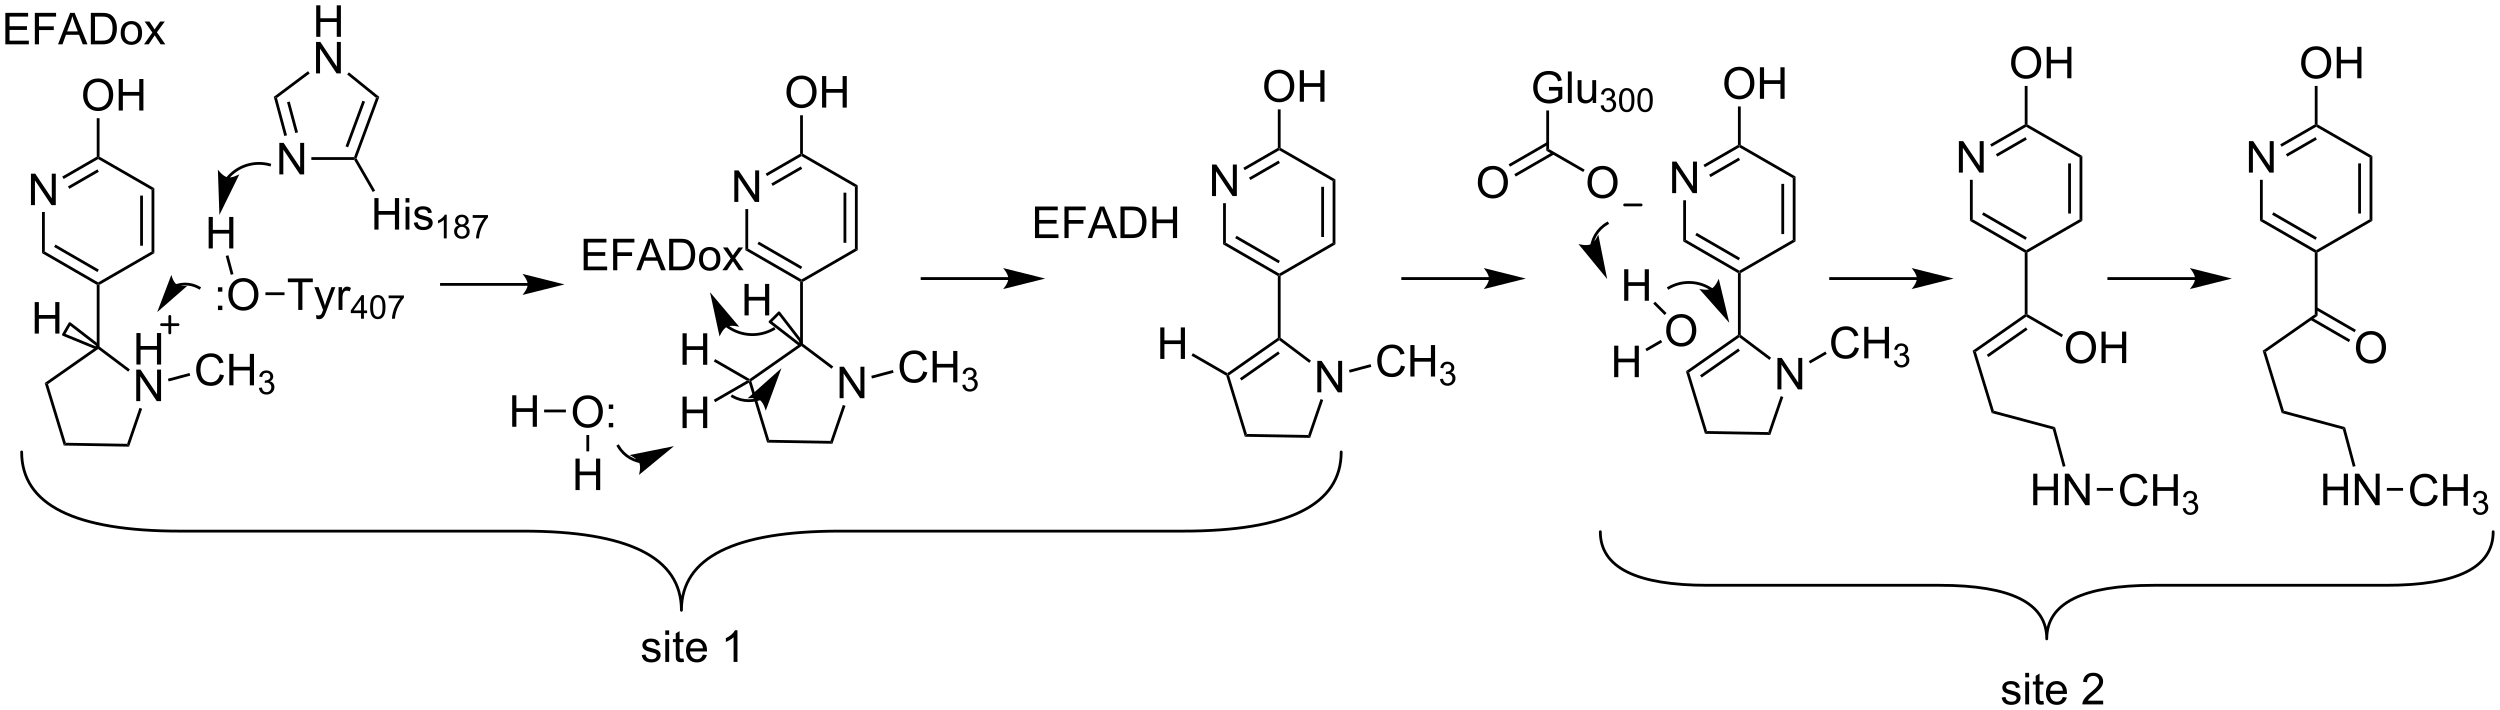 <?xml version="1.0" encoding="UTF-8"?>
<!DOCTYPE svg PUBLIC '-//W3C//DTD SVG 1.0//EN'
          'http://www.w3.org/TR/2001/REC-SVG-20010904/DTD/svg10.dtd'>
<svg stroke-dasharray="none" shape-rendering="auto" xmlns="http://www.w3.org/2000/svg" font-family="'Dialog'" text-rendering="auto" width="1024" fill-opacity="1" color-interpolation="auto" color-rendering="auto" preserveAspectRatio="xMidYMid meet" font-size="12px" viewBox="0 0 1024 291" fill="black" xmlns:xlink="http://www.w3.org/1999/xlink" stroke="black" image-rendering="auto" stroke-miterlimit="10" stroke-linecap="square" stroke-linejoin="miter" font-style="normal" stroke-width="1" height="291" stroke-dashoffset="0" font-weight="normal" stroke-opacity="1"
><!--Generated by the Batik Graphics2D SVG Generator--><defs id="genericDefs"
  /><g
  ><defs id="defs1"
    ><clipPath clipPathUnits="userSpaceOnUse" id="clipPath1"
      ><path d="M1.284 1.583 L468.774 1.583 L468.774 134.4 L1.284 134.4 L1.284 1.583 Z"
      /></clipPath
      ><clipPath clipPathUnits="userSpaceOnUse" id="clipPath2"
      ><path d="M-0.339 117.326 L-0.339 246.451 L454.153 246.451 L454.153 117.326 Z"
      /></clipPath
    ></defs
    ><g transform="scale(2.19,2.19) translate(-1.284,-1.583) matrix(1.029,0,0,1.029,1.633,-119.099)"
    ><path d="M5.287 154.571 L5.287 148.845 L6.066 148.845 L9.073 153.34 L9.073 148.845 L9.8 148.845 L9.8 154.571 L9.021 154.571 L6.013 150.071 L6.013 154.571 L5.287 154.571 Z" stroke="none" clip-path="url(#clipPath2)"
    /></g
    ><g transform="matrix(2.253,0,0,2.253,0.765,-264.344)"
    ><path d="M17.248 145.808 L17.503 145.955 L17.503 146.25 L11.234 149.867 L10.979 149.425 ZM17.376 148.121 L12.012 151.216 L12.267 151.658 L17.631 148.563 Z" stroke="none" clip-path="url(#clipPath2)"
    /></g
    ><g transform="matrix(2.253,0,0,2.253,0.765,-264.344)"
    ><path d="M7.298 155.875 L7.808 155.875 L7.808 163.058 L7.298 163.352 Z" stroke="none" clip-path="url(#clipPath2)"
    /></g
    ><g transform="matrix(2.253,0,0,2.253,0.765,-264.344)"
    ><path d="M7.298 163.352 L7.808 163.058 L17.503 168.665 L17.503 168.959 L17.248 169.107 ZM9.494 162.232 L17.376 166.791 L17.631 166.349 L9.749 161.791 Z" stroke="none" clip-path="url(#clipPath2)"
    /></g
    ><g transform="matrix(2.253,0,0,2.253,0.765,-264.344)"
    ><path d="M17.758 169.107 L17.503 168.959 L17.503 168.665 L27.211 163.058 L27.721 163.352 Z" stroke="none" clip-path="url(#clipPath2)"
    /></g
    ><g transform="matrix(2.253,0,0,2.253,0.765,-264.344)"
    ><path d="M27.721 163.352 L27.211 163.058 L27.211 151.844 L27.721 151.549 ZM25.65 162.009 L25.65 152.894 L25.14 152.894 L25.14 162.009 Z" stroke="none" clip-path="url(#clipPath2)"
    /></g
    ><g transform="matrix(2.253,0,0,2.253,0.765,-264.344)"
    ><path d="M27.721 151.549 L27.211 151.844 L17.503 146.25 L17.503 145.955 L17.758 145.808 Z" stroke="none" clip-path="url(#clipPath2)"
    /></g
    ><g transform="matrix(2.253,0,0,2.253,0.765,-264.344)"
    ><path d="M17.248 169.107 L17.503 168.959 L17.758 169.107 L17.758 180.341 L17.503 180.468 L17.248 179.951 Z" stroke="none" clip-path="url(#clipPath2)"
    /></g
    ><g transform="matrix(2.253,0,0,2.253,0.765,-264.344)"
    ><path d="M24.459 183.606 L24.459 177.88 L25.217 177.88 L25.217 180.231 L28.194 180.231 L28.194 177.88 L28.952 177.88 L28.952 183.606 L28.194 183.606 L28.194 180.906 L25.217 180.906 L25.217 183.606 L24.459 183.606 Z" stroke="none" clip-path="url(#clipPath2)"
    /></g
    ><g transform="matrix(2.253,0,0,2.253,0.765,-264.344)"
    ><path d="M24.428 190.256 L24.428 184.53 L25.207 184.53 L28.215 189.024 L28.215 184.53 L28.941 184.53 L28.941 190.256 L28.163 190.256 L25.155 185.756 L25.155 190.256 L24.428 190.256 Z" stroke="none" clip-path="url(#clipPath2)"
    /></g
    ><g transform="matrix(2.253,0,0,2.253,0.765,-264.344)"
    ><path d="M16.976 180.525 L17.503 180.468 L17.497 180.783 L8.383 187.164 L7.787 186.959 Z" stroke="none" clip-path="url(#clipPath2)"
    /></g
    ><g transform="matrix(2.253,0,0,2.253,0.765,-264.344)"
    ><path d="M7.787 186.959 L8.383 187.164 L11.632 197.826 L11.252 198.329 Z" stroke="none" clip-path="url(#clipPath2)"
    /></g
    ><g transform="matrix(2.253,0,0,2.253,0.765,-264.344)"
    ><path d="M11.252 198.329 L11.632 197.826 L22.77 198.019 L23.132 198.536 Z" stroke="none" clip-path="url(#clipPath2)"
    /></g
    ><g transform="matrix(2.253,0,0,2.253,0.765,-264.344)"
    ><path d="M23.132 198.536 L22.77 198.019 L25.017 191.477 L25.5 191.643 Z" stroke="none" clip-path="url(#clipPath2)"
    /></g
    ><g transform="matrix(2.253,0,0,2.253,0.765,-264.344)"
    ><path d="M23.278 184.493 L22.971 184.9 L17.497 180.783 L17.503 180.468 L17.758 180.341 Z" stroke="none" clip-path="url(#clipPath2)"
    /></g
    ><g transform="matrix(2.253,0,0,2.253,0.765,-264.344)"
    ><path d="M5.971 177.975 L5.971 172.249 L6.729 172.249 L6.729 174.6 L9.705 174.6 L9.705 172.249 L10.463 172.249 L10.463 177.975 L9.705 177.975 L9.705 175.275 L6.729 175.275 L6.729 177.975 L5.971 177.975 Z" stroke="none" clip-path="url(#clipPath2)"
    /></g
    ><g stroke-width="0.51" transform="matrix(2.253,0,0,2.253,0.765,-264.344)" stroke-linejoin="round" stroke-linecap="round"
    ><path fill="none" d="M17.248 179.951 L17.503 180.468 L16.976 180.525 L11.199 178.158 L12.35 176.164 Z" clip-path="url(#clipPath2)"
    /></g
    ><g transform="matrix(2.253,0,0,2.253,0.765,-264.344)"
    ><path d="M39.631 185.378 L40.389 185.568 Q40.152 186.503 39.532 186.995 Q38.912 187.485 38.019 187.485 Q37.092 187.485 36.511 187.107 Q35.933 186.73 35.628 186.016 Q35.326 185.3 35.326 184.48 Q35.326 183.584 35.667 182.92 Q36.011 182.253 36.641 181.907 Q37.272 181.56 38.029 181.56 Q38.889 181.56 39.475 181.998 Q40.061 182.435 40.292 183.23 L39.545 183.404 Q39.347 182.779 38.967 182.495 Q38.589 182.209 38.014 182.209 Q37.355 182.209 36.91 182.526 Q36.467 182.842 36.287 183.375 Q36.108 183.909 36.108 184.474 Q36.108 185.206 36.321 185.75 Q36.535 186.295 36.983 186.566 Q37.433 186.834 37.956 186.834 Q38.592 186.834 39.032 186.467 Q39.475 186.099 39.631 185.378 ZM41.346 187.386 L41.346 181.659 L42.104 181.659 L42.104 184.011 L45.08 184.011 L45.08 181.659 L45.838 181.659 L45.838 187.386 L45.08 187.386 L45.08 184.685 L42.104 184.685 L42.104 187.386 L41.346 187.386 Z" stroke="none" clip-path="url(#clipPath2)"
    /></g
    ><g transform="matrix(2.253,0,0,2.253,0.765,-264.344)"
    ><path d="M46.734 187.851 L47.262 187.781 Q47.354 188.23 47.57 188.427 Q47.789 188.625 48.104 188.625 Q48.475 188.625 48.73 188.367 Q48.988 188.109 48.988 187.728 Q48.988 187.365 48.75 187.13 Q48.514 186.894 48.147 186.894 Q47.998 186.894 47.776 186.953 L47.834 186.49 Q47.887 186.496 47.918 186.496 Q48.256 186.496 48.526 186.32 Q48.795 186.144 48.795 185.777 Q48.795 185.488 48.598 185.298 Q48.402 185.107 48.092 185.107 Q47.783 185.107 47.578 185.3 Q47.373 185.494 47.315 185.88 L46.787 185.787 Q46.885 185.255 47.227 184.964 Q47.57 184.673 48.08 184.673 Q48.432 184.673 48.727 184.824 Q49.023 184.974 49.18 185.236 Q49.336 185.496 49.336 185.789 Q49.336 186.068 49.186 186.296 Q49.037 186.525 48.744 186.66 Q49.125 186.748 49.336 187.025 Q49.547 187.3 49.547 187.716 Q49.547 188.279 49.137 188.671 Q48.727 189.062 48.1 189.062 Q47.535 189.062 47.16 188.726 Q46.787 188.388 46.734 187.851 Z" stroke="none" clip-path="url(#clipPath2)"
    /></g
    ><g transform="matrix(2.253,0,0,2.253,0.765,-264.344)"
    ><path d="M30.314 186.678 L30.182 186.185 L34.114 185.133 L34.246 185.626 Z" stroke="none" clip-path="url(#clipPath2)"
    /></g
    ><g transform="matrix(2.253,0,0,2.253,0.765,-264.344)"
    ><path d="M14.766 134.633 Q14.766 133.206 15.531 132.401 Q16.297 131.594 17.508 131.594 Q18.3 131.594 18.935 131.974 Q19.573 132.351 19.906 133.029 Q20.242 133.706 20.242 134.565 Q20.242 135.437 19.891 136.125 Q19.539 136.812 18.893 137.167 Q18.25 137.521 17.503 137.521 Q16.695 137.521 16.058 137.13 Q15.422 136.737 15.094 136.062 Q14.766 135.385 14.766 134.633 ZM15.547 134.643 Q15.547 135.68 16.102 136.276 Q16.659 136.87 17.5 136.87 Q18.354 136.87 18.906 136.268 Q19.461 135.667 19.461 134.562 Q19.461 133.862 19.224 133.341 Q18.987 132.82 18.531 132.534 Q18.078 132.245 17.511 132.245 Q16.706 132.245 16.125 132.799 Q15.547 133.351 15.547 134.643 ZM21.241 137.422 L21.241 131.695 L21.999 131.695 L21.999 134.047 L24.976 134.047 L24.976 131.695 L25.733 131.695 L25.733 137.422 L24.976 137.422 L24.976 134.721 L21.999 134.721 L21.999 137.422 L21.241 137.422 Z" stroke="none" clip-path="url(#clipPath2)"
    /></g
    ><g transform="matrix(2.253,0,0,2.253,0.765,-264.344)"
    ><path d="M17.758 145.808 L17.503 145.955 L17.248 145.808 L17.248 138.817 L17.758 138.817 Z" stroke="none" clip-path="url(#clipPath2)"
    /></g
    ><g transform="matrix(2.253,0,0,2.253,0.765,-264.344)"
    ><path d="M355.788 148.711 L355.788 142.984 L356.567 142.984 L359.574 147.479 L359.574 142.984 L360.301 142.984 L360.301 148.711 L359.522 148.711 L356.514 144.211 L356.514 148.711 L355.788 148.711 Z" stroke="none" clip-path="url(#clipPath2)"
    /></g
    ><g transform="matrix(2.253,0,0,2.253,0.765,-264.344)"
    ><path d="M367.762 139.947 L368.017 140.095 L368.017 140.389 L361.735 144.009 L361.48 143.567 ZM367.89 142.262 L362.514 145.36 L362.768 145.802 L368.144 142.704 Z" stroke="none" clip-path="url(#clipPath2)"
    /></g
    ><g transform="matrix(2.253,0,0,2.253,0.765,-264.344)"
    ><path d="M357.798 150.014 L358.309 150.014 L358.309 157.197 L357.798 157.492 Z" stroke="none" clip-path="url(#clipPath2)"
    /></g
    ><g transform="matrix(2.253,0,0,2.253,0.765,-264.344)"
    ><path d="M357.798 157.492 L358.309 157.197 L368.017 162.804 L368.017 163.099 L367.762 163.246 ZM359.997 156.37 L367.89 160.928 L368.145 160.486 L360.252 155.928 Z" stroke="none" clip-path="url(#clipPath2)"
    /></g
    ><g transform="matrix(2.253,0,0,2.253,0.765,-264.344)"
    ><path d="M368.272 163.246 L368.017 163.099 L368.017 162.804 L377.726 157.197 L378.236 157.492 Z" stroke="none" clip-path="url(#clipPath2)"
    /></g
    ><g transform="matrix(2.253,0,0,2.253,0.765,-264.344)"
    ><path d="M378.236 157.492 L377.726 157.197 L377.726 145.983 L378.236 145.688 ZM376.164 156.148 L376.164 147.033 L375.654 147.033 L375.654 156.148 Z" stroke="none" clip-path="url(#clipPath2)"
    /></g
    ><g transform="matrix(2.253,0,0,2.253,0.765,-264.344)"
    ><path d="M378.236 145.688 L377.726 145.983 L368.017 140.389 L368.017 140.095 L368.272 139.947 Z" stroke="none" clip-path="url(#clipPath2)"
    /></g
    ><g transform="matrix(2.253,0,0,2.253,0.765,-264.344)"
    ><path d="M367.762 163.246 L368.017 163.099 L368.272 163.246 L368.272 174.46 L368.017 174.607 L367.762 174.474 Z" stroke="none" clip-path="url(#clipPath2)"
    /></g
    ><g transform="matrix(2.253,0,0,2.253,0.765,-264.344)"
    ><path d="M367.762 174.474 L368.017 174.607 L368.03 174.909 L358.885 181.304 L358.288 181.098 ZM367.977 176.851 L360.861 181.826 L361.154 182.244 L368.269 177.269 Z" stroke="none" clip-path="url(#clipPath2)"
    /></g
    ><g transform="matrix(2.253,0,0,2.253,0.765,-264.344)"
    ><path d="M358.288 181.098 L358.885 181.304 L362.159 192.007 L361.754 192.427 Z" stroke="none" clip-path="url(#clipPath2)"
    /></g
    ><g transform="matrix(2.253,0,0,2.253,0.765,-264.344)"
    ><path d="M365.28 128.772 Q365.28 127.345 366.046 126.54 Q366.812 125.733 368.022 125.733 Q368.814 125.733 369.45 126.113 Q370.087 126.491 370.421 127.168 Q370.757 127.845 370.757 128.704 Q370.757 129.577 370.405 130.264 Q370.054 130.952 369.408 131.306 Q368.765 131.66 368.017 131.66 Q367.21 131.66 366.572 131.269 Q365.937 130.876 365.608 130.202 Q365.28 129.524 365.28 128.772 ZM366.062 128.782 Q366.062 129.819 366.616 130.415 Q367.173 131.009 368.015 131.009 Q368.869 131.009 369.421 130.407 Q369.976 129.806 369.976 128.702 Q369.976 128.001 369.739 127.48 Q369.502 126.959 369.046 126.673 Q368.593 126.384 368.025 126.384 Q367.22 126.384 366.64 126.939 Q366.062 127.491 366.062 128.782 ZM371.755 131.561 L371.755 125.834 L372.513 125.834 L372.513 128.186 L375.49 128.186 L375.49 125.834 L376.248 125.834 L376.248 131.561 L375.49 131.561 L375.49 128.86 L372.513 128.86 L372.513 131.561 L371.755 131.561 Z" stroke="none" clip-path="url(#clipPath2)"
    /></g
    ><g transform="matrix(2.253,0,0,2.253,0.765,-264.344)"
    ><path d="M368.272 139.947 L368.017 140.095 L367.762 139.947 L367.762 132.957 L368.272 132.957 Z" stroke="none" clip-path="url(#clipPath2)"
    /></g
    ><g transform="matrix(2.253,0,0,2.253,0.765,-264.344)"
    ><path d="M375.244 180.547 Q375.244 179.12 376.009 178.316 Q376.775 177.508 377.986 177.508 Q378.778 177.508 379.413 177.889 Q380.051 178.266 380.384 178.943 Q380.72 179.62 380.72 180.48 Q380.72 181.352 380.369 182.04 Q380.017 182.727 379.371 183.081 Q378.728 183.435 377.981 183.435 Q377.173 183.435 376.535 183.045 Q375.9 182.652 375.572 181.977 Q375.244 181.3 375.244 180.547 ZM376.025 180.558 Q376.025 181.594 376.58 182.191 Q377.137 182.784 377.978 182.784 Q378.832 182.784 379.384 182.183 Q379.939 181.581 379.939 180.477 Q379.939 179.777 379.702 179.256 Q379.465 178.735 379.009 178.448 Q378.556 178.159 377.988 178.159 Q377.184 178.159 376.603 178.714 Q376.025 179.266 376.025 180.558 ZM381.719 183.337 L381.719 177.61 L382.477 177.61 L382.477 179.962 L385.453 179.962 L385.453 177.61 L386.211 177.61 L386.211 183.337 L385.453 183.337 L385.453 180.636 L382.477 180.636 L382.477 183.337 L381.719 183.337 Z" stroke="none" clip-path="url(#clipPath2)"
    /></g
    ><g transform="matrix(2.253,0,0,2.253,0.765,-264.344)"
    ><path d="M368.03 174.909 L368.017 174.607 L368.272 174.46 L374.728 178.188 L374.472 178.63 Z" stroke="none" clip-path="url(#clipPath2)"
    /></g
    ><g transform="matrix(2.253,0,0,2.253,0.765,-264.344)"
    ><path d="M361.754 192.427 L362.159 192.007 L373.274 194.978 L372.857 195.395 Z" stroke="none" clip-path="url(#clipPath2)"
    /></g
    ><g transform="matrix(2.253,0,0,2.253,0.765,-264.344)"
    ><path d="M369.303 209.171 L369.303 203.444 L370.061 203.444 L370.061 205.796 L373.038 205.796 L373.038 203.444 L373.795 203.444 L373.795 209.171 L373.038 209.171 L373.038 206.47 L370.061 206.47 L370.061 209.171 L369.303 209.171 ZM375.049 209.171 L375.049 203.444 L375.828 203.444 L378.836 207.939 L378.836 203.444 L379.562 203.444 L379.562 209.171 L378.784 209.171 L375.776 204.671 L375.776 209.171 L375.049 209.171 Z" stroke="none" clip-path="url(#clipPath2)"
    /></g
    ><g transform="matrix(2.253,0,0,2.253,0.765,-264.344)"
    ><path d="M372.857 195.395 L373.274 194.978 L375.177 202.066 L374.685 202.199 Z" stroke="none" clip-path="url(#clipPath2)"
    /></g
    ><g transform="matrix(2.253,0,0,2.253,0.765,-264.344)"
    ><path d="M389.386 207.263 L390.144 207.453 Q389.907 208.388 389.287 208.88 Q388.667 209.37 387.774 209.37 Q386.847 209.37 386.266 208.992 Q385.688 208.615 385.383 207.901 Q385.081 207.185 385.081 206.365 Q385.081 205.469 385.423 204.805 Q385.766 204.138 386.396 203.792 Q387.027 203.446 387.784 203.446 Q388.644 203.446 389.23 203.883 Q389.816 204.321 390.048 205.115 L389.3 205.289 Q389.102 204.664 388.722 204.38 Q388.344 204.094 387.769 204.094 Q387.11 204.094 386.665 204.412 Q386.222 204.727 386.042 205.261 Q385.863 205.794 385.863 206.359 Q385.863 207.091 386.076 207.636 Q386.29 208.18 386.738 208.451 Q387.188 208.719 387.712 208.719 Q388.347 208.719 388.787 208.352 Q389.23 207.984 389.386 207.263 ZM391.101 209.271 L391.101 203.544 L391.859 203.544 L391.859 205.896 L394.835 205.896 L394.835 203.544 L395.593 203.544 L395.593 209.271 L394.835 209.271 L394.835 206.571 L391.859 206.571 L391.859 209.271 L391.101 209.271 Z" stroke="none" clip-path="url(#clipPath2)"
    /></g
    ><g transform="matrix(2.253,0,0,2.253,0.765,-264.344)"
    ><path d="M396.49 209.736 L397.017 209.666 Q397.109 210.115 397.325 210.312 Q397.544 210.51 397.859 210.51 Q398.23 210.51 398.486 210.252 Q398.743 209.994 398.743 209.613 Q398.743 209.25 398.505 209.016 Q398.269 208.779 397.902 208.779 Q397.753 208.779 397.531 208.838 L397.589 208.375 Q397.642 208.381 397.673 208.381 Q398.011 208.381 398.281 208.205 Q398.55 208.029 398.55 207.662 Q398.55 207.373 398.353 207.184 Q398.158 206.992 397.847 206.992 Q397.538 206.992 397.333 207.185 Q397.128 207.379 397.07 207.766 L396.542 207.672 Q396.64 207.141 396.982 206.85 Q397.325 206.559 397.835 206.559 Q398.187 206.559 398.482 206.709 Q398.779 206.859 398.935 207.121 Q399.091 207.381 399.091 207.674 Q399.091 207.953 398.941 208.181 Q398.792 208.41 398.499 208.545 Q398.88 208.633 399.091 208.91 Q399.302 209.185 399.302 209.601 Q399.302 210.164 398.892 210.556 Q398.482 210.947 397.855 210.947 Q397.29 210.947 396.915 210.611 Q396.542 210.273 396.49 209.736 Z" stroke="none" clip-path="url(#clipPath2)"
    /></g
    ><g transform="matrix(2.253,0,0,2.253,0.765,-264.344)"
    ><path d="M380.869 206.551 L380.869 206.041 L383.812 206.041 L383.812 206.551 Z" stroke="none" clip-path="url(#clipPath2)"
    /></g
    ><g transform="matrix(2.253,0,0,2.253,0.765,-264.344)"
    ><path d="M95.6 168.784 L79.921 168.784 L79.666 168.784 L79.666 169.294 L79.921 169.294 L95.6 169.294 L95.855 169.294 L95.855 168.784 L95.6 168.784 ZM102.299 169.039 L94.646 167.126 C94.646 167.126 95.6 168.202 95.6 169.039 C95.6 169.877 94.646 170.953 94.646 170.953 Z" stroke="none" clip-path="url(#clipPath2)"
    /></g
    ><g stroke-width="0.51" transform="matrix(2.253,0,0,2.253,0.765,-264.344)" stroke-linejoin="round" stroke-linecap="round"
    ><path fill="none" d="M29.03 176.352 L32.03 176.352 M30.53 174.852 L30.53 177.852" clip-path="url(#clipPath2)"
    /></g
    ><g transform="matrix(2.253,0,0,2.253,0.765,-264.344)"
    ><path d="M0.633 125.395 L0.633 119.668 L4.773 119.668 L4.773 120.343 L1.391 120.343 L1.391 122.098 L4.56 122.098 L4.56 122.77 L1.391 122.77 L1.391 124.718 L4.906 124.718 L4.906 125.395 L0.633 125.395 ZM5.992 125.395 L5.992 119.668 L9.857 119.668 L9.857 120.343 L6.75 120.343 L6.75 122.117 L9.438 122.117 L9.438 122.793 L6.75 122.793 L6.75 125.395 L5.992 125.395 ZM10.21 125.395 L12.41 119.668 L13.228 119.668 L15.572 125.395 L14.707 125.395 L14.04 123.661 L11.645 123.661 L11.017 125.395 L10.21 125.395 ZM11.863 123.043 L13.806 123.043 L13.207 121.458 Q12.934 120.734 12.801 120.27 Q12.691 120.82 12.493 121.364 L11.863 123.043 ZM16.176 125.395 L16.176 119.668 L18.15 119.668 Q18.816 119.668 19.168 119.749 Q19.66 119.864 20.009 120.161 Q20.462 120.543 20.686 121.14 Q20.91 121.734 20.91 122.499 Q20.91 123.153 20.756 123.658 Q20.605 124.161 20.366 124.492 Q20.129 124.82 19.845 125.01 Q19.564 125.2 19.163 125.299 Q18.762 125.395 18.244 125.395 L16.176 125.395 ZM16.934 124.718 L18.158 124.718 Q18.723 124.718 19.046 124.614 Q19.369 124.507 19.559 124.317 Q19.829 124.046 19.978 123.593 Q20.129 123.137 20.129 122.489 Q20.129 121.59 19.835 121.109 Q19.54 120.624 19.119 120.46 Q18.814 120.343 18.137 120.343 L16.934 120.343 L16.934 124.718 ZM21.602 123.32 Q21.602 122.168 22.242 121.614 Q22.779 121.153 23.547 121.153 Q24.404 121.153 24.945 121.713 Q25.49 122.273 25.49 123.262 Q25.49 124.062 25.247 124.523 Q25.008 124.981 24.549 125.236 Q24.091 125.489 23.547 125.489 Q22.677 125.489 22.138 124.932 Q21.602 124.372 21.602 123.32 ZM22.326 123.32 Q22.326 124.117 22.672 124.515 Q23.021 124.911 23.547 124.911 Q24.07 124.911 24.417 124.512 Q24.766 124.114 24.766 123.296 Q24.766 122.528 24.417 122.132 Q24.068 121.734 23.547 121.734 Q23.021 121.734 22.672 122.129 Q22.326 122.523 22.326 123.32 ZM25.845 125.395 L27.361 123.239 L25.957 121.247 L26.837 121.247 L27.473 122.218 Q27.652 122.497 27.762 122.684 Q27.934 122.426 28.079 122.226 L28.777 121.247 L29.619 121.247 L28.184 123.2 L29.728 125.395 L28.863 125.395 L28.012 124.106 L27.785 123.757 L26.697 125.395 L25.845 125.395 Z" stroke="none" clip-path="url(#clipPath2)"
    /></g
    ><g transform="matrix(2.253,0,0,2.253,0.765,-264.344)"
    ><path d="M39.284 170.357 L39.284 169.558 L40.083 169.558 L40.083 170.357 L39.284 170.357 ZM39.284 173.706 L39.284 172.904 L40.083 172.904 L40.083 173.706 L39.284 173.706 ZM41.17 170.917 Q41.17 169.49 41.936 168.685 Q42.702 167.878 43.913 167.878 Q44.704 167.878 45.34 168.258 Q45.978 168.636 46.311 169.313 Q46.647 169.99 46.647 170.849 Q46.647 171.722 46.295 172.409 Q45.944 173.097 45.298 173.451 Q44.655 173.805 43.907 173.805 Q43.1 173.805 42.462 173.414 Q41.827 173.021 41.498 172.347 Q41.17 171.669 41.17 170.917 ZM41.952 170.927 Q41.952 171.964 42.506 172.56 Q43.063 173.154 43.905 173.154 Q44.759 173.154 45.311 172.552 Q45.866 171.951 45.866 170.847 Q45.866 170.146 45.629 169.625 Q45.392 169.104 44.936 168.818 Q44.483 168.529 43.915 168.529 Q43.11 168.529 42.53 169.084 Q41.952 169.636 41.952 170.927 Z" stroke="none" clip-path="url(#clipPath2)"
    /></g
    ><g transform="matrix(2.253,0,0,2.253,0.765,-264.344)"
    ><path d="M53.882 173.681 L53.882 168.629 L51.994 168.629 L51.994 167.954 L56.533 167.954 L56.533 168.629 L54.64 168.629 L54.64 173.681 L53.882 173.681 ZM57.191 175.28 L57.113 174.619 Q57.342 174.681 57.514 174.681 Q57.748 174.681 57.889 174.603 Q58.029 174.525 58.12 174.384 Q58.185 174.28 58.334 173.861 Q58.355 173.803 58.396 173.689 L56.824 169.533 L57.581 169.533 L58.443 171.934 Q58.613 172.392 58.745 172.894 Q58.865 172.41 59.035 171.949 L59.92 169.533 L60.623 169.533 L59.045 173.751 Q58.792 174.436 58.652 174.694 Q58.464 175.04 58.222 175.202 Q57.98 175.366 57.644 175.366 Q57.441 175.366 57.191 175.28 ZM61.214 173.681 L61.214 169.533 L61.847 169.533 L61.847 170.16 Q62.089 169.72 62.292 169.579 Q62.498 169.439 62.745 169.439 Q63.1 169.439 63.467 169.665 L63.225 170.316 Q62.967 170.165 62.709 170.165 Q62.48 170.165 62.295 170.303 Q62.113 170.441 62.035 170.689 Q61.917 171.064 61.917 171.509 L61.917 173.681 L61.214 173.681 Z" stroke="none" clip-path="url(#clipPath2)"
    /></g
    ><g transform="matrix(2.253,0,0,2.253,0.765,-264.344)"
    ><path d="M65.297 175.281 L65.297 174.252 L63.434 174.252 L63.434 173.769 L65.394 170.986 L65.824 170.986 L65.824 173.769 L66.404 173.769 L66.404 174.252 L65.824 174.252 L65.824 175.281 L65.297 175.281 ZM65.297 173.769 L65.297 171.832 L63.953 173.769 L65.297 173.769 ZM66.944 173.162 Q66.944 172.4 67.1 171.937 Q67.257 171.472 67.565 171.221 Q67.876 170.969 68.345 170.969 Q68.69 170.969 68.95 171.107 Q69.212 171.246 69.382 171.51 Q69.552 171.771 69.647 172.148 Q69.745 172.523 69.745 173.162 Q69.745 173.918 69.589 174.383 Q69.434 174.847 69.124 175.101 Q68.815 175.355 68.345 175.355 Q67.724 175.355 67.368 174.908 Q66.944 174.373 66.944 173.162 ZM67.485 173.162 Q67.485 174.221 67.733 174.57 Q67.981 174.92 68.345 174.92 Q68.708 174.92 68.954 174.568 Q69.202 174.217 69.202 173.162 Q69.202 172.101 68.954 171.754 Q68.708 171.404 68.339 171.404 Q67.975 171.404 67.759 171.713 Q67.485 172.105 67.485 173.162 ZM70.316 171.549 L70.316 171.041 L73.096 171.041 L73.096 171.451 Q72.685 171.888 72.283 172.613 Q71.881 173.336 71.66 174.1 Q71.502 174.638 71.459 175.281 L70.916 175.281 Q70.926 174.773 71.115 174.056 Q71.306 173.338 71.662 172.672 Q72.017 172.006 72.42 171.549 L70.316 171.549 Z" stroke="none" clip-path="url(#clipPath2)"
    /></g
    ><g transform="matrix(2.253,0,0,2.253,0.765,-264.344)"
    ><path d="M47.916 170.986 L47.916 170.476 L51.387 170.476 L51.387 170.986 Z" stroke="none" clip-path="url(#clipPath2)"
    /></g
    ><g transform="matrix(2.253,0,0,2.253,0.765,-264.344)"
    ><path d="M50.443 149.03 L50.443 143.304 L51.221 143.304 L54.229 147.798 L54.229 143.304 L54.956 143.304 L54.956 149.03 L54.177 149.03 L51.169 144.53 L51.169 149.03 L50.443 149.03 Z" stroke="none" clip-path="url(#clipPath2)"
    /></g
    ><g transform="matrix(2.253,0,0,2.253,0.765,-264.344)"
    ><path d="M57.147 124.025 L57.147 118.298 L57.905 118.298 L57.905 120.65 L60.882 120.65 L60.882 118.298 L61.639 118.298 L61.639 124.025 L60.882 124.025 L60.882 121.325 L57.905 121.325 L57.905 124.025 L57.147 124.025 Z" stroke="none" clip-path="url(#clipPath2)"
    /></g
    ><g transform="matrix(2.253,0,0,2.253,0.765,-264.344)"
    ><path d="M57.116 130.675 L57.116 124.948 L57.895 124.948 L60.902 129.443 L60.902 124.948 L61.629 124.948 L61.629 130.675 L60.85 130.675 L57.843 126.175 L57.843 130.675 L57.116 130.675 Z" stroke="none" clip-path="url(#clipPath2)"
    /></g
    ><g transform="matrix(2.253,0,0,2.253,0.765,-264.344)"
    ><path d="M49.433 134.932 L50.016 135.134 L51.838 141.926 L51.345 142.058 ZM51.844 135.917 L53.347 141.521 L53.84 141.389 L52.336 135.785 Z" stroke="none" clip-path="url(#clipPath2)"
    /></g
    ><g transform="matrix(2.253,0,0,2.253,0.765,-264.344)"
    ><path d="M56.262 146.41 L56.262 145.9 L64.026 145.9 L64.204 146.155 L64.056 146.41 Z" stroke="none" clip-path="url(#clipPath2)"
    /></g
    ><g transform="matrix(2.253,0,0,2.253,0.765,-264.344)"
    ><path d="M64.484 146.131 L64.204 146.155 L64.026 145.9 L68.017 135.116 L68.622 134.95 ZM62.956 144.109 L66.025 135.817 L65.546 135.64 L62.478 143.932 Z" stroke="none" clip-path="url(#clipPath2)"
    /></g
    ><g transform="matrix(2.253,0,0,2.253,0.765,-264.344)"
    ><path d="M68.622 134.95 L68.017 135.116 L62.775 130.874 L63.095 130.477 Z" stroke="none" clip-path="url(#clipPath2)"
    /></g
    ><g transform="matrix(2.253,0,0,2.253,0.765,-264.344)"
    ><path d="M55.659 130.269 L55.965 130.678 L50.016 135.134 L49.433 134.932 Z" stroke="none" clip-path="url(#clipPath2)"
    /></g
    ><g transform="matrix(2.253,0,0,2.253,0.765,-264.344)"
    ><path d="M67.723 159.069 L67.723 153.342 L68.481 153.342 L68.481 155.694 L71.458 155.694 L71.458 153.342 L72.216 153.342 L72.216 159.069 L71.458 159.069 L71.458 156.368 L68.481 156.368 L68.481 159.069 L67.723 159.069 ZM73.391 154.149 L73.391 153.342 L74.094 153.342 L74.094 154.149 L73.391 154.149 ZM73.391 159.069 L73.391 154.92 L74.094 154.92 L74.094 159.069 L73.391 159.069 ZM74.885 157.829 L75.58 157.72 Q75.638 158.139 75.906 158.363 Q76.174 158.584 76.653 158.584 Q77.138 158.584 77.372 158.387 Q77.606 158.189 77.606 157.923 Q77.606 157.686 77.4 157.548 Q77.255 157.454 76.682 157.311 Q75.908 157.116 75.609 156.972 Q75.309 156.829 75.156 156.579 Q75.002 156.327 75.002 156.022 Q75.002 155.743 75.127 155.509 Q75.255 155.272 75.473 155.116 Q75.638 154.993 75.921 154.91 Q76.205 154.827 76.528 154.827 Q77.018 154.827 77.385 154.967 Q77.755 155.108 77.929 155.347 Q78.106 155.587 78.174 155.991 L77.487 156.084 Q77.44 155.764 77.213 155.584 Q76.989 155.405 76.58 155.405 Q76.096 155.405 75.888 155.566 Q75.682 155.725 75.682 155.939 Q75.682 156.077 75.768 156.186 Q75.854 156.298 76.036 156.374 Q76.143 156.413 76.658 156.553 Q77.403 156.751 77.697 156.879 Q77.994 157.006 78.161 157.249 Q78.33 157.491 78.33 157.85 Q78.33 158.202 78.124 158.512 Q77.919 158.821 77.531 158.993 Q77.145 159.163 76.658 159.163 Q75.848 159.163 75.424 158.827 Q75.002 158.491 74.885 157.829 Z" stroke="none" clip-path="url(#clipPath2)"
    /></g
    ><g transform="matrix(2.253,0,0,2.253,0.765,-264.344)"
    ><path d="M80.874 160.669 L80.347 160.669 L80.347 157.308 Q80.155 157.489 79.847 157.671 Q79.538 157.852 79.292 157.944 L79.292 157.434 Q79.733 157.225 80.063 156.93 Q80.395 156.634 80.534 156.356 L80.874 156.356 L80.874 160.669 ZM83.035 158.339 Q82.707 158.22 82.549 157.997 Q82.39 157.774 82.39 157.464 Q82.39 156.995 82.726 156.677 Q83.064 156.356 83.625 156.356 Q84.187 156.356 84.529 156.683 Q84.873 157.009 84.873 157.477 Q84.873 157.776 84.715 157.999 Q84.558 158.22 84.24 158.339 Q84.635 158.468 84.842 158.755 Q85.049 159.042 85.049 159.44 Q85.049 159.991 84.658 160.368 Q84.269 160.743 83.633 160.743 Q82.998 160.743 82.607 160.366 Q82.219 159.989 82.219 159.427 Q82.219 159.007 82.43 158.725 Q82.642 158.442 83.035 158.339 ZM82.93 157.446 Q82.93 157.751 83.125 157.944 Q83.322 158.137 83.636 158.137 Q83.941 158.137 84.135 157.946 Q84.33 157.753 84.33 157.475 Q84.33 157.184 84.129 156.987 Q83.93 156.79 83.631 156.79 Q83.328 156.79 83.129 156.983 Q82.93 157.177 82.93 157.446 ZM82.76 159.429 Q82.76 159.655 82.867 159.866 Q82.974 160.077 83.185 160.192 Q83.396 160.308 83.638 160.308 Q84.017 160.308 84.263 160.065 Q84.51 159.821 84.51 159.446 Q84.51 159.065 84.256 158.817 Q84.002 158.567 83.621 158.567 Q83.25 158.567 83.004 158.813 Q82.76 159.059 82.76 159.429 ZM85.597 156.936 L85.597 156.429 L88.376 156.429 L88.376 156.839 Q87.966 157.276 87.563 158.001 Q87.161 158.724 86.94 159.487 Q86.782 160.026 86.739 160.669 L86.196 160.669 Q86.206 160.161 86.395 159.444 Q86.587 158.725 86.942 158.059 Q87.298 157.393 87.7 156.936 L85.597 156.936 Z" stroke="none" clip-path="url(#clipPath2)"
    /></g
    ><g transform="matrix(2.253,0,0,2.253,0.765,-264.344)"
    ><path d="M64.056 146.41 L64.204 146.155 L64.484 146.131 L67.864 151.983 L67.422 152.238 Z" stroke="none" clip-path="url(#clipPath2)"
    /></g
    ><g transform="matrix(2.253,0,0,2.253,0.765,-264.344)"
    ><path d="M37.593 162.497 L37.593 156.77 L38.351 156.77 L38.351 159.122 L41.328 159.122 L41.328 156.77 L42.085 156.77 L42.085 162.497 L41.328 162.497 L41.328 159.797 L38.351 159.797 L38.351 162.497 L37.593 162.497 Z" stroke="none" clip-path="url(#clipPath2)"
    /></g
    ><g transform="matrix(2.253,0,0,2.253,0.765,-264.344)"
    ><path d="M42.108 167.164 L41.615 167.296 L40.698 163.867 L41.191 163.735 Z" stroke="none" clip-path="url(#clipPath2)"
    /></g
    ><g transform="matrix(2.253,0,0,2.253,0.765,-264.344)"
    ><path d="M31.66 169.525 L31.661 169.525 L31.672 169.521 C31.684 169.516 31.697 169.512 31.709 169.507 C31.734 169.499 31.759 169.49 31.784 169.482 C31.884 169.448 31.985 169.417 32.087 169.39 C32.493 169.282 32.91 169.228 33.327 169.228 C34.161 169.228 34.995 169.444 35.744 169.877 L35.964 170.005 L36.22 169.563 L35.999 169.435 C35.173 168.957 34.25 168.718 33.327 168.718 C32.866 168.718 32.405 168.778 31.955 168.897 C31.843 168.927 31.731 168.961 31.621 168.998 C31.593 169.007 31.566 169.017 31.538 169.027 C31.524 169.032 31.51 169.037 31.496 169.042 L31.487 169.045 L31.486 169.045 L31.247 169.132 L31.42 169.612 L31.66 169.525 ZM28.239 174.074 L33.699 169.309 C33.699 169.309 32.385 169.465 31.754 169.025 C31.123 168.586 30.814 167.3 30.814 167.3 Z" stroke="none" clip-path="url(#clipPath2)"
    /></g
    ><g transform="matrix(2.253,0,0,2.253,0.765,-264.344)"
    ><path d="M41.17 149.933 L41.172 149.93 C41.222 149.87 41.274 149.808 41.326 149.749 C41.431 149.629 41.54 149.512 41.653 149.399 C42.562 148.489 43.677 147.857 44.876 147.536 C46.074 147.214 47.356 147.202 48.598 147.534 L48.845 147.599 L48.976 147.106 L48.73 147.041 C47.402 146.685 46.028 146.698 44.743 147.043 C43.459 147.388 42.264 148.065 41.292 149.038 C41.171 149.16 41.054 149.284 40.942 149.413 C40.885 149.477 40.831 149.542 40.777 149.608 L40.774 149.611 L40.613 149.809 L41.009 150.131 L41.17 149.933 ZM39.549 156.411 L43.181 149.008 C43.181 149.008 41.872 149.75 41.016 149.567 C40.16 149.383 39.27 148.17 39.27 148.17 Z" stroke="none" clip-path="url(#clipPath2)"
    /></g
    ><g transform="matrix(2.253,0,0,2.253,0.765,-264.344)"
    ><path d="M133.161 154.039 L133.161 148.312 L133.94 148.312 L136.947 152.807 L136.947 148.312 L137.674 148.312 L137.674 154.039 L136.895 154.039 L133.888 149.539 L133.888 154.039 L133.161 154.039 Z" stroke="none" clip-path="url(#clipPath2)"
    /></g
    ><g transform="matrix(2.253,0,0,2.253,0.765,-264.344)"
    ><path d="M145.122 145.275 L145.377 145.423 L145.377 145.717 L139.108 149.334 L138.853 148.892 ZM145.25 147.589 L139.887 150.683 L140.141 151.125 L145.505 148.03 Z" stroke="none" clip-path="url(#clipPath2)"
    /></g
    ><g transform="matrix(2.253,0,0,2.253,0.765,-264.344)"
    ><path d="M135.172 155.343 L135.682 155.343 L135.682 162.525 L135.172 162.82 Z" stroke="none" clip-path="url(#clipPath2)"
    /></g
    ><g transform="matrix(2.253,0,0,2.253,0.765,-264.344)"
    ><path d="M135.172 162.82 L135.682 162.525 L145.377 168.132 L145.377 168.427 L145.122 168.574 ZM137.368 161.7 L145.25 166.258 L145.505 165.816 L137.623 161.258 Z" stroke="none" clip-path="url(#clipPath2)"
    /></g
    ><g transform="matrix(2.253,0,0,2.253,0.765,-264.344)"
    ><path d="M145.632 168.574 L145.377 168.427 L145.377 168.132 L155.085 162.525 L155.595 162.82 Z" stroke="none" clip-path="url(#clipPath2)"
    /></g
    ><g transform="matrix(2.253,0,0,2.253,0.765,-264.344)"
    ><path d="M155.595 162.82 L155.085 162.525 L155.085 151.311 L155.595 151.016 ZM153.524 161.476 L153.524 152.361 L153.014 152.361 L153.014 161.476 Z" stroke="none" clip-path="url(#clipPath2)"
    /></g
    ><g transform="matrix(2.253,0,0,2.253,0.765,-264.344)"
    ><path d="M155.595 151.016 L155.085 151.311 L145.377 145.717 L145.377 145.423 L145.632 145.275 Z" stroke="none" clip-path="url(#clipPath2)"
    /></g
    ><g transform="matrix(2.253,0,0,2.253,0.765,-264.344)"
    ><path d="M145.122 168.574 L145.377 168.427 L145.632 168.574 L145.632 179.808 L145.377 179.935 L145.122 179.189 Z" stroke="none" clip-path="url(#clipPath2)"
    /></g
    ><g transform="matrix(2.253,0,0,2.253,0.765,-264.344)"
    ><path d="M152.302 189.724 L152.302 183.997 L153.081 183.997 L156.089 188.492 L156.089 183.997 L156.815 183.997 L156.815 189.724 L156.036 189.724 L153.029 185.224 L153.029 189.724 L152.302 189.724 Z" stroke="none" clip-path="url(#clipPath2)"
    /></g
    ><g transform="matrix(2.253,0,0,2.253,0.765,-264.344)"
    ><path d="M144.948 179.924 L145.377 179.935 L145.371 180.25 L136.257 186.632 L135.959 186.529 L135.946 186.227 Z" stroke="none" clip-path="url(#clipPath2)"
    /></g
    ><g transform="matrix(2.253,0,0,2.253,0.765,-264.344)"
    ><path d="M135.809 186.91 L135.959 186.529 L136.257 186.632 L139.506 197.293 L139.126 197.797 Z" stroke="none" clip-path="url(#clipPath2)"
    /></g
    ><g transform="matrix(2.253,0,0,2.253,0.765,-264.344)"
    ><path d="M139.126 197.797 L139.506 197.293 L150.644 197.486 L151.006 198.003 Z" stroke="none" clip-path="url(#clipPath2)"
    /></g
    ><g transform="matrix(2.253,0,0,2.253,0.765,-264.344)"
    ><path d="M151.006 198.003 L150.644 197.486 L152.891 190.945 L153.374 191.11 Z" stroke="none" clip-path="url(#clipPath2)"
    /></g
    ><g transform="matrix(2.253,0,0,2.253,0.765,-264.344)"
    ><path d="M151.152 183.96 L150.845 184.367 L145.371 180.25 L145.377 179.935 L145.632 179.808 Z" stroke="none" clip-path="url(#clipPath2)"
    /></g
    ><g transform="matrix(2.253,0,0,2.253,0.765,-264.344)"
    ><path d="M135.017 174.672 L135.017 168.945 L135.775 168.945 L135.775 171.297 L138.751 171.297 L138.751 168.945 L139.509 168.945 L139.509 174.672 L138.751 174.672 L138.751 171.971 L135.775 171.971 L135.775 174.672 L135.017 174.672 Z" stroke="none" clip-path="url(#clipPath2)"
    /></g
    ><g stroke-width="0.51" transform="matrix(2.253,0,0,2.253,0.765,-264.344)" stroke-linejoin="round" stroke-linecap="round"
    ><path fill="none" d="M145.122 179.189 L145.377 179.935 L144.948 179.924 L139.657 175.835 L141.286 174.208 Z" clip-path="url(#clipPath2)"
    /></g
    ><g transform="matrix(2.253,0,0,2.253,0.765,-264.344)"
    ><path d="M167.505 184.845 L168.263 185.035 Q168.026 185.97 167.406 186.463 Q166.786 186.952 165.893 186.952 Q164.966 186.952 164.385 186.575 Q163.807 186.197 163.502 185.483 Q163.2 184.767 163.2 183.947 Q163.2 183.051 163.541 182.387 Q163.885 181.72 164.515 181.374 Q165.146 181.028 165.903 181.028 Q166.763 181.028 167.349 181.465 Q167.935 181.903 168.166 182.697 L167.419 182.871 Q167.221 182.246 166.841 181.963 Q166.463 181.676 165.888 181.676 Q165.229 181.676 164.784 181.994 Q164.341 182.309 164.161 182.843 Q163.982 183.376 163.982 183.942 Q163.982 184.673 164.195 185.218 Q164.409 185.762 164.857 186.033 Q165.307 186.301 165.83 186.301 Q166.466 186.301 166.906 185.934 Q167.349 185.567 167.505 184.845 ZM169.22 186.853 L169.22 181.126 L169.978 181.126 L169.978 183.478 L172.954 183.478 L172.954 181.126 L173.712 181.126 L173.712 186.853 L172.954 186.853 L172.954 184.153 L169.978 184.153 L169.978 186.853 L169.22 186.853 Z" stroke="none" clip-path="url(#clipPath2)"
    /></g
    ><g transform="matrix(2.253,0,0,2.253,0.765,-264.344)"
    ><path d="M174.608 187.318 L175.136 187.248 Q175.228 187.697 175.444 187.894 Q175.663 188.092 175.978 188.092 Q176.349 188.092 176.605 187.834 Q176.862 187.576 176.862 187.195 Q176.862 186.832 176.624 186.598 Q176.388 186.361 176.021 186.361 Q175.872 186.361 175.649 186.42 L175.708 185.957 Q175.761 185.963 175.792 185.963 Q176.13 185.963 176.399 185.787 Q176.669 185.611 176.669 185.244 Q176.669 184.955 176.472 184.766 Q176.276 184.574 175.966 184.574 Q175.657 184.574 175.452 184.768 Q175.247 184.961 175.189 185.348 L174.661 185.254 Q174.759 184.723 175.101 184.432 Q175.444 184.141 175.954 184.141 Q176.306 184.141 176.601 184.291 Q176.898 184.441 177.054 184.703 Q177.21 184.963 177.21 185.256 Q177.21 185.535 177.06 185.764 Q176.911 185.992 176.618 186.127 Q176.999 186.215 177.21 186.492 Q177.421 186.768 177.421 187.184 Q177.421 187.746 177.011 188.139 Q176.601 188.529 175.974 188.529 Q175.409 188.529 175.034 188.193 Q174.661 187.855 174.608 187.318 Z" stroke="none" clip-path="url(#clipPath2)"
    /></g
    ><g transform="matrix(2.253,0,0,2.253,0.765,-264.344)"
    ><path d="M158.188 186.145 L158.056 185.652 L161.988 184.6 L162.12 185.093 Z" stroke="none" clip-path="url(#clipPath2)"
    /></g
    ><g transform="matrix(2.253,0,0,2.253,0.765,-264.344)"
    ><path d="M142.64 134.1 Q142.64 132.673 143.405 131.868 Q144.171 131.061 145.382 131.061 Q146.174 131.061 146.809 131.441 Q147.447 131.819 147.78 132.496 Q148.116 133.173 148.116 134.032 Q148.116 134.905 147.765 135.592 Q147.413 136.28 146.767 136.634 Q146.124 136.988 145.377 136.988 Q144.57 136.988 143.931 136.597 Q143.296 136.204 142.968 135.53 Q142.64 134.853 142.64 134.1 ZM143.421 134.11 Q143.421 135.147 143.976 135.743 Q144.533 136.337 145.374 136.337 Q146.228 136.337 146.78 135.735 Q147.335 135.134 147.335 134.03 Q147.335 133.329 147.098 132.808 Q146.861 132.287 146.405 132.001 Q145.952 131.712 145.385 131.712 Q144.58 131.712 143.999 132.267 Q143.421 132.819 143.421 134.11 ZM149.115 136.889 L149.115 131.162 L149.873 131.162 L149.873 133.514 L152.85 133.514 L152.85 131.162 L153.607 131.162 L153.607 136.889 L152.85 136.889 L152.85 134.189 L149.873 134.189 L149.873 136.889 L149.115 136.889 Z" stroke="none" clip-path="url(#clipPath2)"
    /></g
    ><g transform="matrix(2.253,0,0,2.253,0.765,-264.344)"
    ><path d="M145.632 145.275 L145.377 145.423 L145.122 145.275 L145.122 138.285 L145.632 138.285 Z" stroke="none" clip-path="url(#clipPath2)"
    /></g
    ><g transform="matrix(2.253,0,0,2.253,0.765,-264.344)"
    ><path d="M105.769 166.469 L105.769 160.742 L109.91 160.742 L109.91 161.417 L106.527 161.417 L106.527 163.172 L109.696 163.172 L109.696 163.844 L106.527 163.844 L106.527 165.792 L110.043 165.792 L110.043 166.469 L105.769 166.469 ZM111.129 166.469 L111.129 160.742 L114.993 160.742 L114.993 161.417 L111.886 161.417 L111.886 163.19 L114.574 163.19 L114.574 163.867 L111.886 163.867 L111.886 166.469 L111.129 166.469 ZM115.346 166.469 L117.547 160.742 L118.364 160.742 L120.708 166.469 L119.844 166.469 L119.177 164.734 L116.781 164.734 L116.153 166.469 L115.346 166.469 ZM117 164.117 L118.942 164.117 L118.344 162.531 Q118.07 161.807 117.937 161.344 Q117.828 161.893 117.63 162.437 L117 164.117 ZM121.312 166.469 L121.312 160.742 L123.286 160.742 Q123.953 160.742 124.305 160.823 Q124.797 160.937 125.146 161.234 Q125.599 161.617 125.823 162.213 Q126.047 162.807 126.047 163.573 Q126.047 164.226 125.893 164.732 Q125.742 165.234 125.502 165.565 Q125.265 165.893 124.982 166.083 Q124.7 166.273 124.299 166.372 Q123.898 166.469 123.38 166.469 L121.312 166.469 ZM122.07 165.792 L123.294 165.792 Q123.859 165.792 124.182 165.687 Q124.505 165.581 124.695 165.391 Q124.966 165.12 125.114 164.667 Q125.265 164.211 125.265 163.562 Q125.265 162.664 124.971 162.182 Q124.677 161.698 124.255 161.534 Q123.95 161.417 123.273 161.417 L122.07 161.417 L122.07 165.792 ZM126.738 164.393 Q126.738 163.242 127.379 162.687 Q127.915 162.226 128.683 162.226 Q129.54 162.226 130.082 162.786 Q130.626 163.346 130.626 164.336 Q130.626 165.135 130.384 165.596 Q130.144 166.054 129.686 166.31 Q129.228 166.562 128.683 166.562 Q127.814 166.562 127.275 166.005 Q126.738 165.445 126.738 164.393 ZM127.462 164.393 Q127.462 165.19 127.808 165.588 Q128.157 165.984 128.683 165.984 Q129.207 165.984 129.553 165.586 Q129.902 165.187 129.902 164.37 Q129.902 163.601 129.553 163.206 Q129.204 162.807 128.683 162.807 Q128.157 162.807 127.808 163.203 Q127.462 163.596 127.462 164.393 ZM130.982 166.469 L132.497 164.312 L131.094 162.32 L131.974 162.32 L132.609 163.292 Q132.789 163.57 132.898 163.758 Q133.07 163.5 133.216 163.299 L133.914 162.32 L134.755 162.32 L133.32 164.273 L134.864 166.469 L134 166.469 L133.148 165.179 L132.922 164.831 L131.833 166.469 L130.982 166.469 Z" stroke="none" clip-path="url(#clipPath2)"
    /></g
    ><g transform="matrix(2.253,0,0,2.253,0.765,-264.344)"
    ><path d="M123.748 183.649 L123.748 177.923 L124.506 177.923 L124.506 180.274 L127.483 180.274 L127.483 177.923 L128.24 177.923 L128.24 183.649 L127.483 183.649 L127.483 180.949 L124.506 180.949 L124.506 183.649 L123.748 183.649 Z" stroke="none" clip-path="url(#clipPath2)"
    /></g
    ><g transform="matrix(2.253,0,0,2.253,0.765,-264.344)"
    ><path d="M135.946 186.227 L135.959 186.529 L135.449 186.529 L129.425 183.054 L129.68 182.612 Z" stroke="none" clip-path="url(#clipPath2)"
    /></g
    ><g transform="matrix(2.253,0,0,2.253,0.765,-264.344)"
    ><path d="M123.748 195.158 L123.748 189.431 L124.506 189.431 L124.506 191.783 L127.483 191.783 L127.483 189.431 L128.24 189.431 L128.24 195.158 L127.483 195.158 L127.483 192.458 L124.506 192.458 L124.506 195.158 L123.748 195.158 Z" stroke="none" clip-path="url(#clipPath2)"
    /></g
    ><g transform="matrix(2.253,0,0,2.253,0.765,-264.344)"
    ><path d="M135.449 186.529 L135.959 186.529 L135.809 186.91 L129.68 190.445 L129.425 190.003 Z" stroke="none" clip-path="url(#clipPath2)"
    /></g
    ><g transform="matrix(2.253,0,0,2.253,0.765,-264.344)"
    ><path d="M92.779 194.918 L92.779 189.192 L93.537 189.192 L93.537 191.543 L96.513 191.543 L96.513 189.192 L97.271 189.192 L97.271 194.918 L96.513 194.918 L96.513 192.218 L93.537 192.218 L93.537 194.918 L92.779 194.918 Z" stroke="none" clip-path="url(#clipPath2)"
    /></g
    ><g transform="matrix(2.253,0,0,2.253,0.765,-264.344)"
    ><path d="M103.785 192.229 Q103.785 190.802 104.55 189.998 Q105.316 189.19 106.527 189.19 Q107.319 189.19 107.954 189.571 Q108.592 189.948 108.925 190.625 Q109.261 191.302 109.261 192.162 Q109.261 193.034 108.91 193.721 Q108.558 194.409 107.912 194.763 Q107.269 195.117 106.522 195.117 Q105.715 195.117 105.076 194.727 Q104.441 194.333 104.113 193.659 Q103.785 192.982 103.785 192.229 ZM104.566 192.24 Q104.566 193.276 105.121 193.873 Q105.678 194.466 106.519 194.466 Q107.373 194.466 107.925 193.865 Q108.48 193.263 108.48 192.159 Q108.48 191.458 108.243 190.938 Q108.006 190.417 107.55 190.13 Q107.097 189.841 106.53 189.841 Q105.725 189.841 105.144 190.396 Q104.566 190.948 104.566 192.24 ZM110.343 191.669 L110.343 190.87 L111.143 190.87 L111.143 191.669 L110.343 191.669 ZM110.343 195.018 L110.343 194.216 L111.143 194.216 L111.143 195.018 L110.343 195.018 Z" stroke="none" clip-path="url(#clipPath2)"
    /></g
    ><g transform="matrix(2.253,0,0,2.253,0.765,-264.344)"
    ><path d="M98.583 192.298 L98.583 191.788 L102.541 191.788 L102.541 192.298 Z" stroke="none" clip-path="url(#clipPath2)"
    /></g
    ><g transform="matrix(2.253,0,0,2.253,0.765,-264.344)"
    ><path d="M104.287 206.427 L104.287 200.7 L105.045 200.7 L105.045 203.052 L108.022 203.052 L108.022 200.7 L108.78 200.7 L108.78 206.427 L108.022 206.427 L108.022 203.726 L105.045 203.726 L105.045 206.427 L104.287 206.427 Z" stroke="none" clip-path="url(#clipPath2)"
    /></g
    ><g transform="matrix(2.253,0,0,2.253,0.765,-264.344)"
    ><path d="M106.267 196.413 L106.777 196.413 L106.777 199.389 L106.267 199.389 Z" stroke="none" clip-path="url(#clipPath2)"
    /></g
    ><g transform="matrix(2.253,0,0,2.253,0.765,-264.344)"
    ><path d="M116.229 201.04 L116.229 201.04 L116.224 201.04 L116.223 201.04 L116.218 201.038 L116.206 201.037 C116.146 201.027 116.085 201.016 116.026 201.004 C115.906 200.98 115.787 200.952 115.67 200.92 C115.2 200.793 114.75 200.606 114.332 200.365 C113.496 199.884 112.784 199.185 112.284 198.32 L112.156 198.099 L111.714 198.355 L111.842 198.575 C112.387 199.518 113.164 200.281 114.077 200.807 C114.534 201.071 115.024 201.274 115.537 201.413 C115.665 201.447 115.794 201.477 115.925 201.504 C115.991 201.517 116.056 201.529 116.123 201.54 L116.134 201.542 L116.14 201.543 L116.144 201.543 L116.147 201.544 L116.145 201.544 L116.397 201.586 L116.481 201.083 L116.229 201.04 ZM122.191 198.44 L114.107 200.066 C114.107 200.066 115.493 200.653 115.868 201.444 C116.244 202.234 115.823 203.679 115.823 203.679 Z" stroke="none" clip-path="url(#clipPath2)"
    /></g
    ><g transform="matrix(2.253,0,0,2.253,0.765,-264.344)"
    ><path d="M131.59 176.763 C131.867 176.977 132.161 177.174 132.469 177.351 C134.934 178.774 137.971 178.774 140.436 177.351 L140.657 177.224 L140.402 176.782 L140.181 176.91 C137.874 178.242 135.031 178.242 132.724 176.91 C132.435 176.743 132.161 176.559 131.901 176.359 L131.699 176.203 L131.387 176.607 L131.59 176.763 ZM128.74 170.451 L130.476 178.513 C130.476 178.513 131.045 177.119 131.83 176.732 C132.615 176.346 134.066 176.747 134.066 176.747 Z" stroke="none" clip-path="url(#clipPath2)"
    /></g
    ><g transform="matrix(2.253,0,0,2.253,0.765,-264.344)"
    ><path d="M137.886 189.527 L137.886 189.527 L137.879 189.53 L137.88 189.529 L137.874 189.532 C137.845 189.543 137.816 189.554 137.786 189.565 C137.729 189.587 137.67 189.607 137.611 189.627 C137.494 189.667 137.375 189.702 137.256 189.734 C136.779 189.86 136.289 189.923 135.8 189.923 C134.821 189.923 133.842 189.671 132.963 189.165 L132.742 189.038 L132.487 189.48 L132.708 189.607 C133.664 190.158 134.732 190.434 135.8 190.434 C136.334 190.434 136.867 190.365 137.387 190.227 C137.517 190.193 137.646 190.154 137.774 190.111 C137.838 190.089 137.901 190.067 137.965 190.043 C137.996 190.031 138.028 190.019 138.06 190.007 L138.066 190.004 L138.067 190.004 L138.073 190.001 L138.069 190.003 L138.307 189.912 L138.125 189.436 L137.886 189.527 ZM141.727 184.264 L135.569 189.748 C135.569 189.748 137.061 189.555 137.784 190.048 C138.507 190.541 138.874 192.001 138.874 192.001 Z" stroke="none" clip-path="url(#clipPath2)"
    /></g
    ><g transform="matrix(2.253,0,0,2.253,0.765,-264.344)"
    ><path d="M182.981 167.719 L167.302 167.719 L167.047 167.719 L167.047 168.229 L167.302 168.229 L182.981 168.229 L183.236 168.229 L183.236 167.719 L182.981 167.719 ZM189.68 167.974 L182.026 166.06 C182.026 166.06 182.981 167.136 182.981 167.974 C182.981 168.811 182.026 169.887 182.026 169.887 Z" stroke="none" clip-path="url(#clipPath2)"
    /></g
    ><g transform="matrix(2.253,0,0,2.253,0.765,-264.344)"
    ><path d="M220.009 152.973 L220.009 147.246 L220.787 147.246 L223.795 151.741 L223.795 147.246 L224.522 147.246 L224.522 152.973 L223.743 152.973 L220.735 148.473 L220.735 152.973 L220.009 152.973 Z" stroke="none" clip-path="url(#clipPath2)"
    /></g
    ><g transform="matrix(2.253,0,0,2.253,0.765,-264.344)"
    ><path d="M231.97 144.21 L232.225 144.357 L232.225 144.651 L225.956 148.268 L225.701 147.827 ZM232.098 146.523 L226.734 149.618 L226.989 150.06 L232.353 146.965 Z" stroke="none" clip-path="url(#clipPath2)"
    /></g
    ><g transform="matrix(2.253,0,0,2.253,0.765,-264.344)"
    ><path d="M222.019 154.277 L222.53 154.277 L222.53 161.459 L222.019 161.754 Z" stroke="none" clip-path="url(#clipPath2)"
    /></g
    ><g transform="matrix(2.253,0,0,2.253,0.765,-264.344)"
    ><path d="M222.019 161.754 L222.53 161.459 L232.225 167.066 L232.225 167.361 L231.97 167.508 ZM224.216 160.634 L232.098 165.192 L232.353 164.75 L224.471 160.192 Z" stroke="none" clip-path="url(#clipPath2)"
    /></g
    ><g transform="matrix(2.253,0,0,2.253,0.765,-264.344)"
    ><path d="M232.48 167.508 L232.225 167.361 L232.225 167.066 L241.933 161.459 L242.443 161.754 Z" stroke="none" clip-path="url(#clipPath2)"
    /></g
    ><g transform="matrix(2.253,0,0,2.253,0.765,-264.344)"
    ><path d="M242.443 161.754 L241.933 161.459 L241.933 150.245 L242.443 149.951 ZM240.372 160.411 L240.372 151.295 L239.862 151.295 L239.862 160.411 Z" stroke="none" clip-path="url(#clipPath2)"
    /></g
    ><g transform="matrix(2.253,0,0,2.253,0.765,-264.344)"
    ><path d="M242.443 149.951 L241.933 150.245 L232.225 144.651 L232.225 144.357 L232.48 144.21 Z" stroke="none" clip-path="url(#clipPath2)"
    /></g
    ><g transform="matrix(2.253,0,0,2.253,0.765,-264.344)"
    ><path d="M231.97 167.508 L232.225 167.361 L232.48 167.508 L232.48 178.742 L232.225 178.87 L231.97 178.737 Z" stroke="none" clip-path="url(#clipPath2)"
    /></g
    ><g transform="matrix(2.253,0,0,2.253,0.765,-264.344)"
    ><path d="M239.15 188.658 L239.15 182.931 L239.929 182.931 L242.936 187.426 L242.936 182.931 L243.663 182.931 L243.663 188.658 L242.884 188.658 L239.876 184.158 L239.876 188.658 L239.15 188.658 Z" stroke="none" clip-path="url(#clipPath2)"
    /></g
    ><g transform="matrix(2.253,0,0,2.253,0.765,-264.344)"
    ><path d="M231.97 178.737 L232.225 178.87 L232.219 179.185 L223.105 185.566 L222.807 185.463 L222.794 185.161 ZM232.035 181.217 L225.078 186.088 L225.371 186.506 L232.327 181.635 Z" stroke="none" clip-path="url(#clipPath2)"
    /></g
    ><g transform="matrix(2.253,0,0,2.253,0.765,-264.344)"
    ><path d="M222.593 185.634 L222.807 185.463 L223.105 185.566 L226.354 196.227 L225.974 196.731 Z" stroke="none" clip-path="url(#clipPath2)"
    /></g
    ><g transform="matrix(2.253,0,0,2.253,0.765,-264.344)"
    ><path d="M225.974 196.731 L226.354 196.227 L237.492 196.421 L237.854 196.937 Z" stroke="none" clip-path="url(#clipPath2)"
    /></g
    ><g transform="matrix(2.253,0,0,2.253,0.765,-264.344)"
    ><path d="M237.854 196.937 L237.492 196.421 L239.739 189.879 L240.221 190.045 Z" stroke="none" clip-path="url(#clipPath2)"
    /></g
    ><g transform="matrix(2.253,0,0,2.253,0.765,-264.344)"
    ><path d="M237.999 182.894 L237.693 183.302 L232.219 179.185 L232.225 178.87 L232.48 178.742 Z" stroke="none" clip-path="url(#clipPath2)"
    /></g
    ><g transform="matrix(2.253,0,0,2.253,0.765,-264.344)"
    ><path d="M254.353 183.78 L255.111 183.97 Q254.874 184.905 254.254 185.397 Q253.634 185.887 252.741 185.887 Q251.814 185.887 251.233 185.509 Q250.655 185.131 250.35 184.418 Q250.048 183.702 250.048 182.881 Q250.048 181.985 250.389 181.321 Q250.733 180.655 251.363 180.308 Q251.993 179.962 252.751 179.962 Q253.611 179.962 254.196 180.399 Q254.782 180.837 255.014 181.631 L254.267 181.806 Q254.069 181.181 253.689 180.897 Q253.311 180.61 252.736 180.61 Q252.077 180.61 251.631 180.928 Q251.189 181.243 251.009 181.777 Q250.829 182.311 250.829 182.876 Q250.829 183.608 251.043 184.152 Q251.256 184.696 251.704 184.967 Q252.155 185.235 252.678 185.235 Q253.314 185.235 253.754 184.868 Q254.196 184.501 254.353 183.78 ZM256.068 185.787 L256.068 180.061 L256.825 180.061 L256.825 182.412 L259.802 182.412 L259.802 180.061 L260.56 180.061 L260.56 185.787 L259.802 185.787 L259.802 183.087 L256.825 183.087 L256.825 185.787 L256.068 185.787 Z" stroke="none" clip-path="url(#clipPath2)"
    /></g
    ><g transform="matrix(2.253,0,0,2.253,0.765,-264.344)"
    ><path d="M261.456 186.253 L261.984 186.182 Q262.075 186.632 262.292 186.829 Q262.511 187.026 262.825 187.026 Q263.197 187.026 263.452 186.768 Q263.71 186.511 263.71 186.13 Q263.71 185.766 263.472 185.532 Q263.236 185.296 262.868 185.296 Q262.72 185.296 262.497 185.354 L262.556 184.891 Q262.609 184.897 262.64 184.897 Q262.978 184.897 263.247 184.721 Q263.517 184.546 263.517 184.179 Q263.517 183.889 263.32 183.7 Q263.124 183.509 262.814 183.509 Q262.505 183.509 262.3 183.702 Q262.095 183.895 262.036 184.282 L261.509 184.188 Q261.607 183.657 261.949 183.366 Q262.292 183.075 262.802 183.075 Q263.154 183.075 263.449 183.225 Q263.745 183.376 263.902 183.637 Q264.058 183.897 264.058 184.19 Q264.058 184.47 263.907 184.698 Q263.759 184.927 263.466 185.061 Q263.847 185.149 264.058 185.427 Q264.269 185.702 264.269 186.118 Q264.269 186.68 263.859 187.073 Q263.449 187.464 262.822 187.464 Q262.257 187.464 261.882 187.128 Q261.509 186.79 261.456 186.253 Z" stroke="none" clip-path="url(#clipPath2)"
    /></g
    ><g transform="matrix(2.253,0,0,2.253,0.765,-264.344)"
    ><path d="M245.035 185.079 L244.904 184.586 L248.836 183.535 L248.968 184.028 Z" stroke="none" clip-path="url(#clipPath2)"
    /></g
    ><g transform="matrix(2.253,0,0,2.253,0.765,-264.344)"
    ><path d="M229.488 133.034 Q229.488 131.607 230.253 130.803 Q231.019 129.995 232.23 129.995 Q233.022 129.995 233.657 130.375 Q234.295 130.753 234.628 131.43 Q234.964 132.107 234.964 132.966 Q234.964 133.839 234.613 134.526 Q234.261 135.214 233.615 135.568 Q232.972 135.922 232.225 135.922 Q231.417 135.922 230.779 135.532 Q230.144 135.138 229.816 134.464 Q229.488 133.787 229.488 133.034 ZM230.269 133.045 Q230.269 134.081 230.823 134.678 Q231.381 135.271 232.222 135.271 Q233.076 135.271 233.628 134.67 Q234.183 134.068 234.183 132.964 Q234.183 132.263 233.946 131.743 Q233.709 131.222 233.253 130.935 Q232.8 130.646 232.232 130.646 Q231.428 130.646 230.847 131.201 Q230.269 131.753 230.269 133.045 ZM235.963 135.823 L235.963 130.097 L236.721 130.097 L236.721 132.448 L239.697 132.448 L239.697 130.097 L240.455 130.097 L240.455 135.823 L239.697 135.823 L239.697 133.123 L236.721 133.123 L236.721 135.823 L235.963 135.823 Z" stroke="none" clip-path="url(#clipPath2)"
    /></g
    ><g transform="matrix(2.253,0,0,2.253,0.765,-264.344)"
    ><path d="M232.48 144.21 L232.225 144.357 L231.97 144.21 L231.97 137.219 L232.48 137.219 Z" stroke="none" clip-path="url(#clipPath2)"
    /></g
    ><g transform="matrix(2.253,0,0,2.253,0.765,-264.344)"
    ><path d="M187.822 160.608 L187.822 154.881 L191.962 154.881 L191.962 155.556 L188.58 155.556 L188.58 157.311 L191.749 157.311 L191.749 157.983 L188.58 157.983 L188.58 159.931 L192.095 159.931 L192.095 160.608 L187.822 160.608 ZM193.181 160.608 L193.181 154.881 L197.046 154.881 L197.046 155.556 L193.939 155.556 L193.939 157.329 L196.626 157.329 L196.626 158.006 L193.939 158.006 L193.939 160.608 L193.181 160.608 ZM197.399 160.608 L199.599 154.881 L200.417 154.881 L202.761 160.608 L201.896 160.608 L201.229 158.873 L198.833 158.873 L198.206 160.608 L197.399 160.608 ZM199.052 158.256 L200.995 158.256 L200.396 156.67 Q200.123 155.946 199.99 155.483 Q199.88 156.032 199.683 156.576 L199.052 158.256 ZM203.365 160.608 L203.365 154.881 L205.339 154.881 Q206.005 154.881 206.357 154.962 Q206.849 155.076 207.198 155.373 Q207.651 155.756 207.875 156.352 Q208.099 156.946 208.099 157.712 Q208.099 158.365 207.946 158.871 Q207.794 159.373 207.555 159.704 Q207.318 160.032 207.034 160.222 Q206.753 160.412 206.352 160.511 Q205.951 160.608 205.433 160.608 L203.365 160.608 ZM204.123 159.931 L205.346 159.931 Q205.912 159.931 206.235 159.826 Q206.558 159.72 206.748 159.53 Q207.018 159.259 207.167 158.806 Q207.318 158.35 207.318 157.701 Q207.318 156.803 207.024 156.321 Q206.729 155.837 206.308 155.673 Q206.003 155.556 205.326 155.556 L204.123 155.556 L204.123 159.931 ZM209.166 160.608 L209.166 154.881 L209.923 154.881 L209.923 157.233 L212.9 157.233 L212.9 154.881 L213.658 154.881 L213.658 160.608 L212.9 160.608 L212.9 157.907 L209.923 157.907 L209.923 160.608 L209.166 160.608 Z" stroke="none" clip-path="url(#clipPath2)"
    /></g
    ><g transform="matrix(2.253,0,0,2.253,0.765,-264.344)"
    ><path d="M210.596 182.584 L210.596 176.857 L211.354 176.857 L211.354 179.209 L214.33 179.209 L214.33 176.857 L215.088 176.857 L215.088 182.584 L214.33 182.584 L214.33 179.883 L211.354 179.883 L211.354 182.584 L210.596 182.584 Z" stroke="none" clip-path="url(#clipPath2)"
    /></g
    ><g transform="matrix(2.253,0,0,2.253,0.765,-264.344)"
    ><path d="M222.794 185.161 L222.807 185.463 L222.593 185.634 L216.273 181.989 L216.527 181.547 Z" stroke="none" clip-path="url(#clipPath2)"
    /></g
    ><g transform="matrix(2.253,0,0,2.253,0.765,-264.344)"
    ><path d="M270.361 167.719 L254.683 167.719 L254.427 167.719 L254.427 168.229 L254.683 168.229 L270.361 168.229 L270.616 168.229 L270.616 167.719 L270.361 167.719 ZM277.06 167.974 L269.407 166.06 C269.407 166.06 270.361 167.136 270.361 167.974 C270.361 168.811 269.407 169.887 269.407 169.887 Z" stroke="none" clip-path="url(#clipPath2)"
    /></g
    ><g transform="matrix(2.253,0,0,2.253,0.765,-264.344)"
    ><path d="M303.66 152.44 L303.66 146.714 L304.438 146.714 L307.446 151.208 L307.446 146.714 L308.173 146.714 L308.173 152.44 L307.394 152.44 L304.386 147.94 L304.386 152.44 L303.66 152.44 Z" stroke="none" clip-path="url(#clipPath2)"
    /></g
    ><g transform="matrix(2.253,0,0,2.253,0.765,-264.344)"
    ><path d="M315.62 143.677 L315.875 143.824 L315.876 144.119 L309.607 147.736 L309.352 147.294 ZM315.749 145.99 L310.385 149.085 L310.64 149.527 L316.004 146.432 Z" stroke="none" clip-path="url(#clipPath2)"
    /></g
    ><g transform="matrix(2.253,0,0,2.253,0.765,-264.344)"
    ><path d="M305.67 153.744 L306.18 153.744 L306.18 160.927 L305.67 161.221 Z" stroke="none" clip-path="url(#clipPath2)"
    /></g
    ><g transform="matrix(2.253,0,0,2.253,0.765,-264.344)"
    ><path d="M305.67 161.221 L306.18 160.927 L315.876 166.534 L315.875 166.828 L315.62 166.975 ZM307.867 160.101 L315.748 164.659 L316.004 164.218 L308.122 159.66 Z" stroke="none" clip-path="url(#clipPath2)"
    /></g
    ><g transform="matrix(2.253,0,0,2.253,0.765,-264.344)"
    ><path d="M316.131 166.976 L315.875 166.828 L315.876 166.534 L325.584 160.927 L326.094 161.221 Z" stroke="none" clip-path="url(#clipPath2)"
    /></g
    ><g transform="matrix(2.253,0,0,2.253,0.765,-264.344)"
    ><path d="M326.094 161.221 L325.584 160.927 L325.584 149.713 L326.094 149.418 ZM324.023 159.878 L324.023 150.762 L323.512 150.762 L323.512 159.878 Z" stroke="none" clip-path="url(#clipPath2)"
    /></g
    ><g transform="matrix(2.253,0,0,2.253,0.765,-264.344)"
    ><path d="M326.094 149.418 L325.584 149.713 L315.876 144.119 L315.875 143.824 L316.131 143.677 Z" stroke="none" clip-path="url(#clipPath2)"
    /></g
    ><g transform="matrix(2.253,0,0,2.253,0.765,-264.344)"
    ><path d="M315.62 166.975 L315.875 166.828 L316.131 166.976 L316.131 178.209 L315.875 178.337 L315.62 178.204 Z" stroke="none" clip-path="url(#clipPath2)"
    /></g
    ><g transform="matrix(2.253,0,0,2.253,0.765,-264.344)"
    ><path d="M322.801 188.125 L322.801 182.399 L323.579 182.399 L326.587 186.893 L326.587 182.399 L327.314 182.399 L327.314 188.125 L326.535 188.125 L323.527 183.625 L323.527 188.125 L322.801 188.125 Z" stroke="none" clip-path="url(#clipPath2)"
    /></g
    ><g transform="matrix(2.253,0,0,2.253,0.765,-264.344)"
    ><path d="M315.62 178.204 L315.875 178.337 L315.87 178.652 L306.756 185.033 L306.16 184.828 ZM315.686 180.685 L308.729 185.555 L309.022 185.973 L315.978 181.102 Z" stroke="none" clip-path="url(#clipPath2)"
    /></g
    ><g transform="matrix(2.253,0,0,2.253,0.765,-264.344)"
    ><path d="M306.16 184.828 L306.756 185.033 L310.005 195.694 L309.625 196.198 Z" stroke="none" clip-path="url(#clipPath2)"
    /></g
    ><g transform="matrix(2.253,0,0,2.253,0.765,-264.344)"
    ><path d="M309.625 196.198 L310.005 195.694 L321.142 195.888 L321.505 196.404 Z" stroke="none" clip-path="url(#clipPath2)"
    /></g
    ><g transform="matrix(2.253,0,0,2.253,0.765,-264.344)"
    ><path d="M321.505 196.404 L321.142 195.888 L323.39 189.346 L323.872 189.512 Z" stroke="none" clip-path="url(#clipPath2)"
    /></g
    ><g transform="matrix(2.253,0,0,2.253,0.765,-264.344)"
    ><path d="M321.65 182.361 L321.344 182.769 L315.87 178.652 L315.875 178.337 L316.131 178.209 Z" stroke="none" clip-path="url(#clipPath2)"
    /></g
    ><g transform="matrix(2.253,0,0,2.253,0.765,-264.344)"
    ><path d="M336.871 180.463 L337.629 180.653 Q337.392 181.588 336.772 182.08 Q336.153 182.57 335.26 182.57 Q334.332 182.57 333.752 182.192 Q333.173 181.815 332.869 181.101 Q332.567 180.385 332.567 179.565 Q332.567 178.669 332.908 178.005 Q333.252 177.338 333.882 176.992 Q334.512 176.645 335.27 176.645 Q336.129 176.645 336.715 177.083 Q337.301 177.52 337.533 178.315 L336.786 178.489 Q336.588 177.864 336.207 177.58 Q335.83 177.294 335.254 177.294 Q334.595 177.294 334.15 177.611 Q333.707 177.926 333.528 178.46 Q333.348 178.994 333.348 179.559 Q333.348 180.291 333.562 180.835 Q333.775 181.38 334.223 181.65 Q334.673 181.919 335.197 181.919 Q335.832 181.919 336.272 181.551 Q336.715 181.184 336.871 180.463 ZM338.586 182.471 L338.586 176.744 L339.344 176.744 L339.344 179.096 L342.321 179.096 L342.321 176.744 L343.079 176.744 L343.079 182.471 L342.321 182.471 L342.321 179.77 L339.344 179.77 L339.344 182.471 L338.586 182.471 Z" stroke="none" clip-path="url(#clipPath2)"
    /></g
    ><g transform="matrix(2.253,0,0,2.253,0.765,-264.344)"
    ><path d="M343.975 182.936 L344.502 182.866 Q344.594 183.315 344.811 183.512 Q345.03 183.709 345.344 183.709 Q345.715 183.709 345.971 183.452 Q346.229 183.194 346.229 182.813 Q346.229 182.45 345.991 182.215 Q345.754 181.979 345.387 181.979 Q345.239 181.979 345.016 182.037 L345.075 181.575 Q345.127 181.581 345.159 181.581 Q345.496 181.581 345.766 181.405 Q346.036 181.229 346.036 180.862 Q346.036 180.573 345.838 180.383 Q345.643 180.192 345.332 180.192 Q345.024 180.192 344.819 180.385 Q344.614 180.578 344.555 180.965 L344.028 180.871 Q344.125 180.34 344.467 180.049 Q344.811 179.758 345.321 179.758 Q345.672 179.758 345.967 179.909 Q346.264 180.059 346.42 180.321 Q346.577 180.581 346.577 180.873 Q346.577 181.153 346.426 181.381 Q346.278 181.61 345.985 181.744 Q346.366 181.832 346.577 182.11 Q346.787 182.385 346.787 182.801 Q346.787 183.364 346.377 183.756 Q345.967 184.147 345.34 184.147 Q344.776 184.147 344.401 183.811 Q344.028 183.473 343.975 182.936 Z" stroke="none" clip-path="url(#clipPath2)"
    /></g
    ><g transform="matrix(2.253,0,0,2.253,0.765,-264.344)"
    ><path d="M328.748 183.421 L328.493 182.979 L331.516 181.236 L331.771 181.678 Z" stroke="none" clip-path="url(#clipPath2)"
    /></g
    ><g transform="matrix(2.253,0,0,2.253,0.765,-264.344)"
    ><path d="M313.139 132.501 Q313.139 131.074 313.904 130.27 Q314.67 129.462 315.881 129.462 Q316.672 129.462 317.308 129.843 Q317.946 130.22 318.279 130.897 Q318.615 131.574 318.615 132.434 Q318.615 133.306 318.264 133.994 Q317.912 134.681 317.266 135.035 Q316.623 135.389 315.875 135.389 Q315.068 135.389 314.43 134.999 Q313.795 134.606 313.467 133.931 Q313.139 133.254 313.139 132.501 ZM313.92 132.512 Q313.92 133.548 314.474 134.145 Q315.032 134.738 315.873 134.738 Q316.727 134.738 317.279 134.137 Q317.834 133.535 317.834 132.431 Q317.834 131.731 317.597 131.21 Q317.36 130.689 316.904 130.403 Q316.451 130.113 315.883 130.113 Q315.079 130.113 314.498 130.668 Q313.92 131.22 313.92 132.512 ZM319.614 135.291 L319.614 129.564 L320.372 129.564 L320.372 131.916 L323.348 131.916 L323.348 129.564 L324.106 129.564 L324.106 135.291 L323.348 135.291 L323.348 132.59 L320.372 132.59 L320.372 135.291 L319.614 135.291 Z" stroke="none" clip-path="url(#clipPath2)"
    /></g
    ><g transform="matrix(2.253,0,0,2.253,0.765,-264.344)"
    ><path d="M316.131 143.677 L315.875 143.824 L315.62 143.677 L315.62 136.686 L316.131 136.686 Z" stroke="none" clip-path="url(#clipPath2)"
    /></g
    ><g transform="matrix(2.253,0,0,2.253,0.765,-264.344)"
    ><path d="M268.329 150.524 Q268.329 149.097 269.095 148.292 Q269.861 147.485 271.072 147.485 Q271.863 147.485 272.499 147.865 Q273.137 148.243 273.47 148.92 Q273.806 149.597 273.806 150.456 Q273.806 151.328 273.454 152.016 Q273.103 152.703 272.457 153.058 Q271.814 153.412 271.066 153.412 Q270.259 153.412 269.621 153.021 Q268.986 152.628 268.658 151.953 Q268.329 151.276 268.329 150.524 ZM269.111 150.534 Q269.111 151.571 269.665 152.167 Q270.223 152.761 271.064 152.761 Q271.918 152.761 272.47 152.159 Q273.025 151.558 273.025 150.453 Q273.025 149.753 272.788 149.232 Q272.551 148.711 272.095 148.425 Q271.642 148.136 271.074 148.136 Q270.269 148.136 269.689 148.69 Q269.111 149.243 269.111 150.534 Z" stroke="none" clip-path="url(#clipPath2)"
    /></g
    ><g transform="matrix(2.253,0,0,2.253,0.765,-264.344)"
    ><path d="M275.222 149.428 L282.193 145.402 L281.938 144.96 L274.967 148.986 ZM274.186 147.635 L281.158 143.609 L280.902 143.167 L273.931 147.193 Z" stroke="none" clip-path="url(#clipPath2)"
    /></g
    ><g transform="matrix(2.253,0,0,2.253,0.765,-264.344)"
    ><path d="M288.27 150.524 Q288.27 149.097 289.035 148.292 Q289.801 147.485 291.012 147.485 Q291.804 147.485 292.439 147.865 Q293.077 148.243 293.41 148.92 Q293.746 149.597 293.746 150.456 Q293.746 151.328 293.395 152.016 Q293.043 152.703 292.397 153.058 Q291.754 153.412 291.007 153.412 Q290.199 153.412 289.561 153.021 Q288.926 152.628 288.598 151.953 Q288.27 151.276 288.27 150.524 ZM289.051 150.534 Q289.051 151.571 289.606 152.167 Q290.163 152.761 291.004 152.761 Q291.858 152.761 292.41 152.159 Q292.965 151.558 292.965 150.453 Q292.965 149.753 292.728 149.232 Q292.491 148.711 292.035 148.425 Q291.582 148.136 291.014 148.136 Q290.21 148.136 289.629 148.69 Q289.051 149.243 289.051 150.534 Z" stroke="none" clip-path="url(#clipPath2)"
    /></g
    ><g transform="matrix(2.253,0,0,2.253,0.765,-264.344)"
    ><path d="M280.775 144.731 L281.285 144.436 L287.753 148.167 L287.498 148.608 Z" stroke="none" clip-path="url(#clipPath2)"
    /></g
    ><g transform="matrix(2.253,0,0,2.253,0.765,-264.344)"
    ><path d="M281.264 133.802 L281.264 133.131 L283.691 133.128 L283.691 135.253 Q283.132 135.698 282.538 135.925 Q281.944 136.149 281.319 136.149 Q280.475 136.149 279.785 135.787 Q279.098 135.425 278.746 134.743 Q278.394 134.058 278.394 133.214 Q278.394 132.378 278.743 131.654 Q279.092 130.927 279.749 130.576 Q280.405 130.224 281.262 130.224 Q281.882 130.224 282.384 130.427 Q282.887 130.628 283.171 130.987 Q283.457 131.347 283.605 131.925 L282.921 132.112 Q282.793 131.675 282.6 131.425 Q282.41 131.175 282.053 131.024 Q281.699 130.873 281.264 130.873 Q280.746 130.873 280.366 131.032 Q279.988 131.19 279.754 131.448 Q279.522 131.706 279.394 132.013 Q279.176 132.545 279.176 133.167 Q279.176 133.933 279.439 134.448 Q279.702 134.964 280.204 135.214 Q280.71 135.464 281.277 135.464 Q281.769 135.464 282.238 135.274 Q282.707 135.084 282.949 134.87 L282.949 133.802 L281.264 133.802 ZM284.703 136.05 L284.703 130.323 L285.406 130.323 L285.406 136.05 L284.703 136.05 ZM289.215 136.05 L289.215 135.44 Q288.73 136.144 287.897 136.144 Q287.53 136.144 287.212 136.003 Q286.894 135.862 286.738 135.649 Q286.585 135.435 286.522 135.128 Q286.48 134.92 286.48 134.472 L286.48 131.901 L287.184 131.901 L287.184 134.201 Q287.184 134.753 287.225 134.943 Q287.293 135.222 287.507 135.381 Q287.723 135.537 288.038 135.537 Q288.355 135.537 288.632 135.375 Q288.91 135.214 289.025 134.935 Q289.139 134.654 289.139 134.123 L289.139 131.901 L289.842 131.901 L289.842 136.05 L289.215 136.05 Z" stroke="none" clip-path="url(#clipPath2)"
    /></g
    ><g transform="matrix(2.253,0,0,2.253,0.765,-264.344)"
    ><path d="M290.668 136.515 L291.196 136.445 Q291.288 136.894 291.505 137.091 Q291.723 137.288 292.038 137.288 Q292.409 137.288 292.665 137.031 Q292.923 136.773 292.923 136.392 Q292.923 136.029 292.684 135.794 Q292.448 135.558 292.081 135.558 Q291.932 135.558 291.71 135.617 L291.768 135.154 Q291.821 135.16 291.852 135.16 Q292.19 135.16 292.46 134.984 Q292.729 134.808 292.729 134.441 Q292.729 134.152 292.532 133.962 Q292.337 133.771 292.026 133.771 Q291.717 133.771 291.512 133.964 Q291.307 134.158 291.249 134.544 L290.721 134.451 Q290.819 133.919 291.161 133.628 Q291.505 133.337 292.014 133.337 Q292.366 133.337 292.661 133.488 Q292.958 133.638 293.114 133.9 Q293.27 134.16 293.27 134.452 Q293.27 134.732 293.12 134.96 Q292.971 135.189 292.678 135.324 Q293.059 135.411 293.27 135.689 Q293.481 135.964 293.481 136.38 Q293.481 136.943 293.071 137.335 Q292.661 137.726 292.034 137.726 Q291.469 137.726 291.094 137.39 Q290.721 137.052 290.668 136.515 ZM294.003 135.531 Q294.003 134.769 294.16 134.306 Q294.316 133.841 294.625 133.589 Q294.935 133.337 295.404 133.337 Q295.75 133.337 296.009 133.476 Q296.271 133.615 296.441 133.878 Q296.611 134.14 296.707 134.517 Q296.804 134.892 296.804 135.531 Q296.804 136.286 296.648 136.751 Q296.494 137.216 296.183 137.47 Q295.875 137.724 295.404 137.724 Q294.783 137.724 294.427 137.277 Q294.003 136.742 294.003 135.531 ZM294.545 135.531 Q294.545 136.589 294.793 136.939 Q295.041 137.288 295.404 137.288 Q295.767 137.288 296.013 136.937 Q296.261 136.585 296.261 135.531 Q296.261 134.47 296.013 134.123 Q295.767 133.773 295.398 133.773 Q295.035 133.773 294.818 134.081 Q294.545 134.474 294.545 135.531 ZM297.34 135.531 Q297.34 134.769 297.497 134.306 Q297.653 133.841 297.962 133.589 Q298.272 133.337 298.741 133.337 Q299.087 133.337 299.346 133.476 Q299.608 133.615 299.778 133.878 Q299.948 134.14 300.043 134.517 Q300.141 134.892 300.141 135.531 Q300.141 136.286 299.985 136.751 Q299.831 137.216 299.52 137.47 Q299.212 137.724 298.741 137.724 Q298.12 137.724 297.764 137.277 Q297.34 136.742 297.34 135.531 ZM297.881 135.531 Q297.881 136.589 298.13 136.939 Q298.377 137.288 298.741 137.288 Q299.104 137.288 299.35 136.937 Q299.598 136.585 299.598 135.531 Q299.598 134.47 299.35 134.123 Q299.104 133.773 298.735 133.773 Q298.372 133.773 298.155 134.081 Q297.881 134.474 297.881 135.531 Z" stroke="none" clip-path="url(#clipPath2)"
    /></g
    ><g transform="matrix(2.253,0,0,2.253,0.765,-264.344)"
    ><path d="M281.285 144.436 L280.775 144.731 L280.775 137.413 L281.285 137.413 Z" stroke="none" clip-path="url(#clipPath2)"
    /></g
    ><g stroke-width="0.51" transform="matrix(2.253,0,0,2.253,0.765,-264.344)" stroke-linejoin="round" stroke-linecap="round"
    ><path fill="none" d="M295.021 154.587 L298.021 154.587" clip-path="url(#clipPath2)"
    /></g
    ><g transform="matrix(2.253,0,0,2.253,0.765,-264.344)"
    ><path d="M294.94 172.008 L294.94 166.281 L295.697 166.281 L295.697 168.633 L298.674 168.633 L298.674 166.281 L299.432 166.281 L299.432 172.008 L298.674 172.008 L298.674 169.307 L295.697 169.307 L295.697 172.008 L294.94 172.008 Z" stroke="none" clip-path="url(#clipPath2)"
    /></g
    ><g transform="matrix(2.253,0,0,2.253,0.765,-264.344)"
    ><path d="M302.576 177.457 Q302.576 176.03 303.341 175.225 Q304.107 174.418 305.318 174.418 Q306.11 174.418 306.745 174.798 Q307.383 175.176 307.716 175.853 Q308.052 176.53 308.052 177.389 Q308.052 178.262 307.701 178.949 Q307.349 179.637 306.703 179.991 Q306.06 180.345 305.313 180.345 Q304.505 180.345 303.867 179.954 Q303.232 179.561 302.904 178.887 Q302.576 178.21 302.576 177.457 ZM303.357 177.468 Q303.357 178.504 303.912 179.1 Q304.469 179.694 305.31 179.694 Q306.164 179.694 306.716 179.093 Q307.271 178.491 307.271 177.387 Q307.271 176.686 307.034 176.166 Q306.797 175.645 306.341 175.358 Q305.888 175.069 305.32 175.069 Q304.516 175.069 303.935 175.624 Q303.357 176.176 303.357 177.468 Z" stroke="none" clip-path="url(#clipPath2)"
    /></g
    ><g transform="matrix(2.253,0,0,2.253,0.765,-264.344)"
    ><path d="M300.216 172.535 L300.577 172.174 L302.646 174.243 L302.285 174.604 Z" stroke="none" clip-path="url(#clipPath2)"
    /></g
    ><g transform="matrix(2.253,0,0,2.253,0.765,-264.344)"
    ><path d="M293.115 185.901 L293.115 180.174 L293.873 180.174 L293.873 182.526 L296.849 182.526 L296.849 180.174 L297.607 180.174 L297.607 185.901 L296.849 185.901 L296.849 183.2 L293.873 183.2 L293.873 185.901 L293.115 185.901 Z" stroke="none" clip-path="url(#clipPath2)"
    /></g
    ><g transform="matrix(2.253,0,0,2.253,0.765,-264.344)"
    ><path d="M301.595 179.124 L301.85 179.566 L299.046 181.185 L298.791 180.743 Z" stroke="none" clip-path="url(#clipPath2)"
    /></g
    ><g transform="matrix(2.253,0,0,2.253,0.765,-264.344)"
    ><path d="M311.067 169.798 L311.066 169.797 L311.062 169.794 L311.055 169.79 L311.043 169.781 C311.008 169.757 310.974 169.733 310.938 169.71 C310.799 169.616 310.655 169.527 310.508 169.442 C309.334 168.764 308.023 168.425 306.711 168.425 C305.399 168.425 304.088 168.764 302.914 169.442 L302.693 169.569 L302.948 170.011 L303.169 169.884 C304.266 169.251 305.489 168.935 306.711 168.935 C307.934 168.935 309.157 169.251 310.253 169.884 C310.39 169.963 310.524 170.046 310.654 170.133 C310.687 170.155 310.719 170.178 310.751 170.2 L310.764 170.208 L310.77 170.213 L310.771 170.214 L310.769 170.212 L310.976 170.361 L311.274 169.947 L311.067 169.798 ZM314.051 176.019 L312.129 168 C312.129 168 311.593 169.407 310.817 169.811 C310.041 170.215 308.581 169.848 308.581 169.848 Z" stroke="none" clip-path="url(#clipPath2)"
    /></g
    ><g transform="matrix(2.253,0,0,2.253,0.765,-264.344)"
    ><path d="M289.258 162.097 L289.258 162.096 L289.258 162.096 L289.259 162.093 L289.26 162.087 L289.261 162.076 C289.272 162.016 289.283 161.955 289.295 161.895 C289.319 161.776 289.347 161.657 289.379 161.54 C289.507 161.07 289.695 160.621 289.937 160.203 C290.42 159.368 291.12 158.658 291.986 158.159 L292.207 158.031 L291.952 157.589 L291.731 157.717 C290.787 158.26 290.023 159.035 289.495 159.948 C289.231 160.404 289.026 160.893 288.887 161.406 C288.852 161.534 288.821 161.663 288.795 161.794 C288.782 161.86 288.77 161.925 288.758 161.991 L288.756 162.002 L288.755 162.01 L288.755 162.013 L288.755 162.014 L288.754 162.016 L288.714 162.268 L289.217 162.349 L289.258 162.097 ZM291.846 168.066 L290.236 159.978 C290.236 159.978 289.646 161.363 288.855 161.737 C288.064 162.111 286.62 161.688 286.62 161.688 Z" stroke="none" clip-path="url(#clipPath2)"
    /></g
    ><g transform="matrix(2.253,0,0,2.253,0.765,-264.344)"
    ><path d="M348.151 167.719 L332.473 167.719 L332.217 167.719 L332.217 168.229 L332.473 168.229 L348.151 168.229 L348.406 168.229 L348.406 167.719 L348.151 167.719 ZM354.851 167.974 L347.197 166.06 C347.197 166.06 348.151 167.136 348.151 167.974 C348.151 168.811 347.197 169.887 347.197 169.887 Z" stroke="none" clip-path="url(#clipPath2)"
    /></g
    ><g transform="matrix(2.253,0,0,2.253,0.765,-264.344)"
    ><path d="M116.326 236.429 L117.021 236.319 Q117.079 236.738 117.347 236.962 Q117.615 237.184 118.094 237.184 Q118.579 237.184 118.813 236.986 Q119.047 236.788 119.047 236.522 Q119.047 236.285 118.841 236.147 Q118.696 236.054 118.123 235.91 Q117.349 235.715 117.05 235.572 Q116.75 235.429 116.597 235.179 Q116.443 234.926 116.443 234.621 Q116.443 234.343 116.568 234.108 Q116.696 233.871 116.914 233.715 Q117.079 233.593 117.362 233.509 Q117.646 233.426 117.969 233.426 Q118.459 233.426 118.826 233.566 Q119.196 233.707 119.37 233.947 Q119.547 234.186 119.615 234.59 L118.927 234.684 Q118.881 234.363 118.654 234.184 Q118.43 234.004 118.021 234.004 Q117.537 234.004 117.329 234.166 Q117.123 234.324 117.123 234.538 Q117.123 234.676 117.209 234.785 Q117.295 234.897 117.477 234.973 Q117.584 235.012 118.099 235.153 Q118.844 235.35 119.138 235.478 Q119.435 235.606 119.602 235.848 Q119.771 236.09 119.771 236.449 Q119.771 236.801 119.566 237.111 Q119.36 237.421 118.972 237.593 Q118.586 237.762 118.099 237.762 Q117.289 237.762 116.865 237.426 Q116.443 237.09 116.326 236.429 ZM120.61 232.749 L120.61 231.941 L121.313 231.941 L121.313 232.749 L120.61 232.749 ZM120.61 237.668 L120.61 233.52 L121.313 233.52 L121.313 237.668 L120.61 237.668 ZM123.918 237.038 L124.02 237.66 Q123.723 237.723 123.489 237.723 Q123.106 237.723 122.895 237.603 Q122.684 237.481 122.598 237.283 Q122.512 237.085 122.512 236.452 L122.512 234.066 L121.996 234.066 L121.996 233.52 L122.512 233.52 L122.512 232.491 L123.213 232.069 L123.213 233.52 L123.918 233.52 L123.918 234.066 L123.213 234.066 L123.213 236.491 Q123.213 236.793 123.249 236.879 Q123.285 236.965 123.369 237.017 Q123.455 237.066 123.611 237.066 Q123.728 237.066 123.918 237.038 ZM127.446 236.332 L128.172 236.421 Q128 237.059 127.534 237.41 Q127.071 237.762 126.349 237.762 Q125.438 237.762 124.904 237.202 Q124.373 236.639 124.373 235.629 Q124.373 234.582 124.912 234.004 Q125.451 233.426 126.31 233.426 Q127.141 233.426 127.667 233.994 Q128.196 234.559 128.196 235.585 Q128.196 235.647 128.193 235.772 L125.099 235.772 Q125.138 236.457 125.485 236.822 Q125.834 237.184 126.352 237.184 Q126.74 237.184 127.013 236.981 Q127.287 236.778 127.446 236.332 ZM125.138 235.194 L127.454 235.194 Q127.407 234.671 127.188 234.41 Q126.852 234.004 126.318 234.004 Q125.834 234.004 125.503 234.33 Q125.172 234.653 125.138 235.194 ZM133.732 237.668 L133.029 237.668 L133.029 233.186 Q132.774 233.429 132.362 233.671 Q131.951 233.913 131.623 234.035 L131.623 233.356 Q132.211 233.077 132.651 232.684 Q133.094 232.288 133.279 231.918 L133.732 231.918 L133.732 237.668 Z" stroke="none" clip-path="url(#clipPath2)"
    /></g
    ><g transform="matrix(2.253,0,0,2.253,0.765,-264.344)"
    ><path d="M363.568 244.146 L364.263 244.036 Q364.32 244.456 364.589 244.679 Q364.857 244.901 365.336 244.901 Q365.82 244.901 366.055 244.703 Q366.289 244.505 366.289 244.239 Q366.289 244.002 366.083 243.864 Q365.938 243.771 365.365 243.627 Q364.591 243.432 364.292 243.289 Q363.992 243.146 363.839 242.896 Q363.685 242.643 363.685 242.338 Q363.685 242.06 363.81 241.825 Q363.938 241.588 364.156 241.432 Q364.32 241.31 364.604 241.226 Q364.888 241.143 365.211 241.143 Q365.7 241.143 366.068 241.284 Q366.438 241.424 366.612 241.664 Q366.789 241.903 366.857 242.307 L366.169 242.401 Q366.122 242.081 365.896 241.901 Q365.672 241.721 365.263 241.721 Q364.779 241.721 364.57 241.883 Q364.365 242.041 364.365 242.255 Q364.365 242.393 364.45 242.502 Q364.536 242.614 364.719 242.69 Q364.825 242.729 365.341 242.87 Q366.086 243.067 366.38 243.195 Q366.677 243.323 366.844 243.565 Q367.013 243.807 367.013 244.166 Q367.013 244.518 366.807 244.828 Q366.602 245.138 366.214 245.31 Q365.828 245.479 365.341 245.479 Q364.531 245.479 364.107 245.143 Q363.685 244.807 363.568 244.146 ZM367.852 240.466 L367.852 239.659 L368.555 239.659 L368.555 240.466 L367.852 240.466 ZM367.852 245.385 L367.852 241.237 L368.555 241.237 L368.555 245.385 L367.852 245.385 ZM371.16 244.755 L371.262 245.377 Q370.965 245.44 370.731 245.44 Q370.348 245.44 370.137 245.32 Q369.926 245.198 369.84 245 Q369.754 244.802 369.754 244.169 L369.754 241.784 L369.238 241.784 L369.238 241.237 L369.754 241.237 L369.754 240.208 L370.454 239.786 L370.454 241.237 L371.16 241.237 L371.16 241.784 L370.454 241.784 L370.454 244.208 Q370.454 244.51 370.491 244.596 Q370.527 244.682 370.611 244.734 Q370.697 244.784 370.853 244.784 Q370.97 244.784 371.16 244.755 ZM374.688 244.049 L375.414 244.138 Q375.242 244.776 374.776 245.127 Q374.312 245.479 373.591 245.479 Q372.68 245.479 372.146 244.919 Q371.615 244.357 371.615 243.346 Q371.615 242.299 372.154 241.721 Q372.693 241.143 373.552 241.143 Q374.383 241.143 374.909 241.711 Q375.438 242.276 375.438 243.302 Q375.438 243.364 375.435 243.489 L372.341 243.489 Q372.38 244.174 372.727 244.539 Q373.075 244.901 373.594 244.901 Q373.982 244.901 374.255 244.698 Q374.529 244.495 374.688 244.049 ZM372.38 242.911 L374.695 242.911 Q374.648 242.388 374.43 242.127 Q374.094 241.721 373.56 241.721 Q373.075 241.721 372.745 242.047 Q372.414 242.37 372.38 242.911 ZM382.021 244.708 L382.021 245.385 L378.234 245.385 Q378.227 245.13 378.318 244.896 Q378.461 244.51 378.779 244.135 Q379.099 243.76 379.7 243.268 Q380.633 242.502 380.961 242.054 Q381.289 241.607 381.289 241.208 Q381.289 240.791 380.99 240.505 Q380.693 240.216 380.211 240.216 Q379.703 240.216 379.398 240.521 Q379.094 240.825 379.091 241.364 L378.367 241.291 Q378.443 240.482 378.927 240.06 Q379.411 239.635 380.227 239.635 Q381.052 239.635 381.531 240.094 Q382.013 240.549 382.013 241.224 Q382.013 241.567 381.872 241.901 Q381.732 242.232 381.404 242.599 Q381.078 242.966 380.32 243.607 Q379.688 244.138 379.508 244.328 Q379.328 244.518 379.211 244.708 L382.021 244.708 Z" stroke="none" clip-path="url(#clipPath2)"
    /></g
    ><g stroke-width="0.51" transform="matrix(2.253,0,0,2.253,0.765,-264.344)" stroke-linejoin="round" stroke-linecap="round"
    ><path fill="none" d="M290.602 213.998 Q290.602 223.737 310.081 223.737 L352.285 223.737 Q371.764 223.737 371.764 233.476 Q371.764 223.737 391.243 223.737 L433.447 223.737 Q452.925 223.737 452.925 213.998" clip-path="url(#clipPath2)"
    /></g
    ><g stroke-width="0.51" transform="matrix(2.253,0,0,2.253,0.765,-264.344)" stroke-linejoin="round" stroke-linecap="round"
    ><path fill="none" d="M3.596 199.495 Q3.596 213.888 32.384 213.888 L94.757 213.888 Q123.545 213.888 123.545 228.282 Q123.545 213.888 152.333 213.888 L214.706 213.888 Q243.494 213.888 243.494 199.495" clip-path="url(#clipPath2)"
    /></g
    ><g transform="matrix(2.253,0,0,2.253,0.765,-264.344)"
    ><path d="M408.516 148.711 L408.516 142.984 L409.294 142.984 L412.302 147.479 L412.302 142.984 L413.029 142.984 L413.029 148.711 L412.25 148.711 L409.242 144.211 L409.242 148.711 L408.516 148.711 Z" stroke="none" clip-path="url(#clipPath2)"
    /></g
    ><g transform="matrix(2.253,0,0,2.253,0.765,-264.344)"
    ><path d="M420.49 139.947 L420.745 140.095 L420.745 140.389 L414.463 144.009 L414.208 143.567 ZM420.618 142.262 L415.241 145.36 L415.496 145.802 L420.872 142.704 Z" stroke="none" clip-path="url(#clipPath2)"
    /></g
    ><g transform="matrix(2.253,0,0,2.253,0.765,-264.344)"
    ><path d="M410.526 150.014 L411.036 150.014 L411.036 157.197 L410.526 157.492 Z" stroke="none" clip-path="url(#clipPath2)"
    /></g
    ><g transform="matrix(2.253,0,0,2.253,0.765,-264.344)"
    ><path d="M410.526 157.492 L411.036 157.197 L420.745 162.804 L420.745 163.099 L420.49 163.246 ZM412.725 156.37 L420.617 160.928 L420.872 160.486 L412.98 155.928 Z" stroke="none" clip-path="url(#clipPath2)"
    /></g
    ><g transform="matrix(2.253,0,0,2.253,0.765,-264.344)"
    ><path d="M421 163.246 L420.745 163.099 L420.745 162.804 L430.453 157.197 L430.964 157.492 Z" stroke="none" clip-path="url(#clipPath2)"
    /></g
    ><g transform="matrix(2.253,0,0,2.253,0.765,-264.344)"
    ><path d="M430.964 157.492 L430.453 157.197 L430.453 145.983 L430.964 145.688 ZM428.892 156.148 L428.892 147.033 L428.382 147.033 L428.382 156.148 Z" stroke="none" clip-path="url(#clipPath2)"
    /></g
    ><g transform="matrix(2.253,0,0,2.253,0.765,-264.344)"
    ><path d="M430.964 145.688 L430.453 145.983 L420.745 140.389 L420.745 140.095 L421 139.947 Z" stroke="none" clip-path="url(#clipPath2)"
    /></g
    ><g transform="matrix(2.253,0,0,2.253,0.765,-264.344)"
    ><path d="M420.49 163.246 L420.745 163.099 L421 163.246 L421 174.74 L420.49 174.474 Z" stroke="none" clip-path="url(#clipPath2)"
    /></g
    ><g transform="matrix(2.253,0,0,2.253,0.765,-264.344)"
    ><path d="M420.49 174.474 L421 174.74 L411.612 181.304 L411.016 181.098 Z" stroke="none" clip-path="url(#clipPath2)"
    /></g
    ><g transform="matrix(2.253,0,0,2.253,0.765,-264.344)"
    ><path d="M411.016 181.098 L411.612 181.304 L414.887 192.007 L414.482 192.427 Z" stroke="none" clip-path="url(#clipPath2)"
    /></g
    ><g transform="matrix(2.253,0,0,2.253,0.765,-264.344)"
    ><path d="M418.008 128.772 Q418.008 127.345 418.774 126.54 Q419.539 125.733 420.75 125.733 Q421.542 125.733 422.177 126.113 Q422.815 126.491 423.149 127.168 Q423.484 127.845 423.484 128.704 Q423.484 129.577 423.133 130.264 Q422.781 130.952 422.135 131.306 Q421.492 131.66 420.745 131.66 Q419.938 131.66 419.3 131.269 Q418.664 130.876 418.336 130.202 Q418.008 129.524 418.008 128.772 ZM418.789 128.782 Q418.789 129.819 419.344 130.415 Q419.901 131.009 420.742 131.009 Q421.596 131.009 422.149 130.407 Q422.703 129.806 422.703 128.702 Q422.703 128.001 422.466 127.48 Q422.229 126.959 421.774 126.673 Q421.32 126.384 420.753 126.384 Q419.948 126.384 419.367 126.939 Q418.789 127.491 418.789 128.782 ZM424.483 131.561 L424.483 125.834 L425.241 125.834 L425.241 128.186 L428.217 128.186 L428.217 125.834 L428.975 125.834 L428.975 131.561 L428.217 131.561 L428.217 128.86 L425.241 128.86 L425.241 131.561 L424.483 131.561 Z" stroke="none" clip-path="url(#clipPath2)"
    /></g
    ><g transform="matrix(2.253,0,0,2.253,0.765,-264.344)"
    ><path d="M421 139.947 L420.745 140.095 L420.49 139.947 L420.49 132.957 L421 132.957 Z" stroke="none" clip-path="url(#clipPath2)"
    /></g
    ><g transform="matrix(2.253,0,0,2.253,0.765,-264.344)"
    ><path d="M427.971 180.547 Q427.971 179.12 428.737 178.316 Q429.503 177.508 430.714 177.508 Q431.505 177.508 432.141 177.889 Q432.779 178.266 433.112 178.943 Q433.448 179.62 433.448 180.48 Q433.448 181.352 433.096 182.04 Q432.745 182.727 432.099 183.081 Q431.456 183.435 430.708 183.435 Q429.901 183.435 429.263 183.045 Q428.628 182.652 428.3 181.977 Q427.971 181.3 427.971 180.547 ZM428.753 180.558 Q428.753 181.594 429.307 182.191 Q429.865 182.784 430.706 182.784 Q431.56 182.784 432.112 182.183 Q432.667 181.581 432.667 180.477 Q432.667 179.777 432.43 179.256 Q432.193 178.735 431.737 178.448 Q431.284 178.159 430.716 178.159 Q429.911 178.159 429.331 178.714 Q428.753 179.266 428.753 180.558 Z" stroke="none" clip-path="url(#clipPath2)"
    /></g
    ><g transform="matrix(2.253,0,0,2.253,0.765,-264.344)"
    ><path d="M419.681 175.483 L426.682 179.527 L426.938 179.085 L419.936 175.041 ZM420.617 173.632 L427.718 177.733 L427.973 177.292 L420.872 173.19 Z" stroke="none" clip-path="url(#clipPath2)"
    /></g
    ><g transform="matrix(2.253,0,0,2.253,0.765,-264.344)"
    ><path d="M414.482 192.427 L414.887 192.007 L426.001 194.978 L425.585 195.395 Z" stroke="none" clip-path="url(#clipPath2)"
    /></g
    ><g transform="matrix(2.253,0,0,2.253,0.765,-264.344)"
    ><path d="M422.031 209.171 L422.031 203.444 L422.789 203.444 L422.789 205.796 L425.765 205.796 L425.765 203.444 L426.523 203.444 L426.523 209.171 L425.765 209.171 L425.765 206.47 L422.789 206.47 L422.789 209.171 L422.031 209.171 ZM427.777 209.171 L427.777 203.444 L428.556 203.444 L431.563 207.939 L431.563 203.444 L432.29 203.444 L432.29 209.171 L431.511 209.171 L428.503 204.671 L428.503 209.171 L427.777 209.171 Z" stroke="none" clip-path="url(#clipPath2)"
    /></g
    ><g transform="matrix(2.253,0,0,2.253,0.765,-264.344)"
    ><path d="M425.585 195.395 L426.001 194.978 L427.905 202.066 L427.412 202.199 Z" stroke="none" clip-path="url(#clipPath2)"
    /></g
    ><g transform="matrix(2.253,0,0,2.253,0.765,-264.344)"
    ><path d="M442.114 207.263 L442.872 207.453 Q442.635 208.388 442.015 208.88 Q441.395 209.37 440.502 209.37 Q439.575 209.37 438.994 208.992 Q438.416 208.615 438.111 207.901 Q437.809 207.185 437.809 206.365 Q437.809 205.469 438.15 204.805 Q438.494 204.138 439.124 203.792 Q439.754 203.446 440.512 203.446 Q441.372 203.446 441.957 203.883 Q442.543 204.321 442.775 205.115 L442.028 205.289 Q441.83 204.664 441.45 204.38 Q441.072 204.094 440.497 204.094 Q439.838 204.094 439.392 204.412 Q438.95 204.727 438.77 205.261 Q438.59 205.794 438.59 206.359 Q438.59 207.091 438.804 207.636 Q439.017 208.18 439.465 208.451 Q439.916 208.719 440.439 208.719 Q441.075 208.719 441.515 208.352 Q441.957 207.984 442.114 207.263 ZM443.829 209.271 L443.829 203.544 L444.586 203.544 L444.586 205.896 L447.563 205.896 L447.563 203.544 L448.321 203.544 L448.321 209.271 L447.563 209.271 L447.563 206.571 L444.586 206.571 L444.586 209.271 L443.829 209.271 Z" stroke="none" clip-path="url(#clipPath2)"
    /></g
    ><g transform="matrix(2.253,0,0,2.253,0.765,-264.344)"
    ><path d="M449.217 209.736 L449.745 209.666 Q449.836 210.115 450.053 210.312 Q450.272 210.51 450.586 210.51 Q450.957 210.51 451.213 210.252 Q451.471 209.994 451.471 209.613 Q451.471 209.25 451.233 209.016 Q450.997 208.779 450.629 208.779 Q450.481 208.779 450.258 208.838 L450.317 208.375 Q450.37 208.381 450.401 208.381 Q450.739 208.381 451.008 208.205 Q451.278 208.029 451.278 207.662 Q451.278 207.373 451.08 207.184 Q450.885 206.992 450.575 206.992 Q450.266 206.992 450.061 207.185 Q449.856 207.379 449.797 207.766 L449.27 207.672 Q449.368 207.141 449.709 206.85 Q450.053 206.559 450.563 206.559 Q450.914 206.559 451.209 206.709 Q451.506 206.859 451.663 207.121 Q451.819 207.381 451.819 207.674 Q451.819 207.953 451.668 208.181 Q451.52 208.41 451.227 208.545 Q451.608 208.633 451.819 208.91 Q452.03 209.185 452.03 209.601 Q452.03 210.164 451.62 210.556 Q451.209 210.947 450.582 210.947 Q450.018 210.947 449.643 210.611 Q449.27 210.273 449.217 209.736 Z" stroke="none" clip-path="url(#clipPath2)"
    /></g
    ><g transform="matrix(2.253,0,0,2.253,0.765,-264.344)"
    ><path d="M433.596 206.551 L433.596 206.041 L436.54 206.041 L436.54 206.551 Z" stroke="none" clip-path="url(#clipPath2)"
    /></g
    ><g transform="matrix(2.253,0,0,2.253,0.765,-264.344)"
    ><path d="M398.727 167.719 L383.049 167.719 L382.793 167.719 L382.793 168.229 L383.049 168.229 L398.727 168.229 L398.983 168.229 L398.983 167.719 L398.727 167.719 ZM405.427 167.974 L397.773 166.06 C397.773 166.06 398.727 167.136 398.727 167.974 C398.727 168.811 397.773 169.887 397.773 169.887 Z" stroke="none" clip-path="url(#clipPath2)"
    /></g
  ></g
></svg
>
